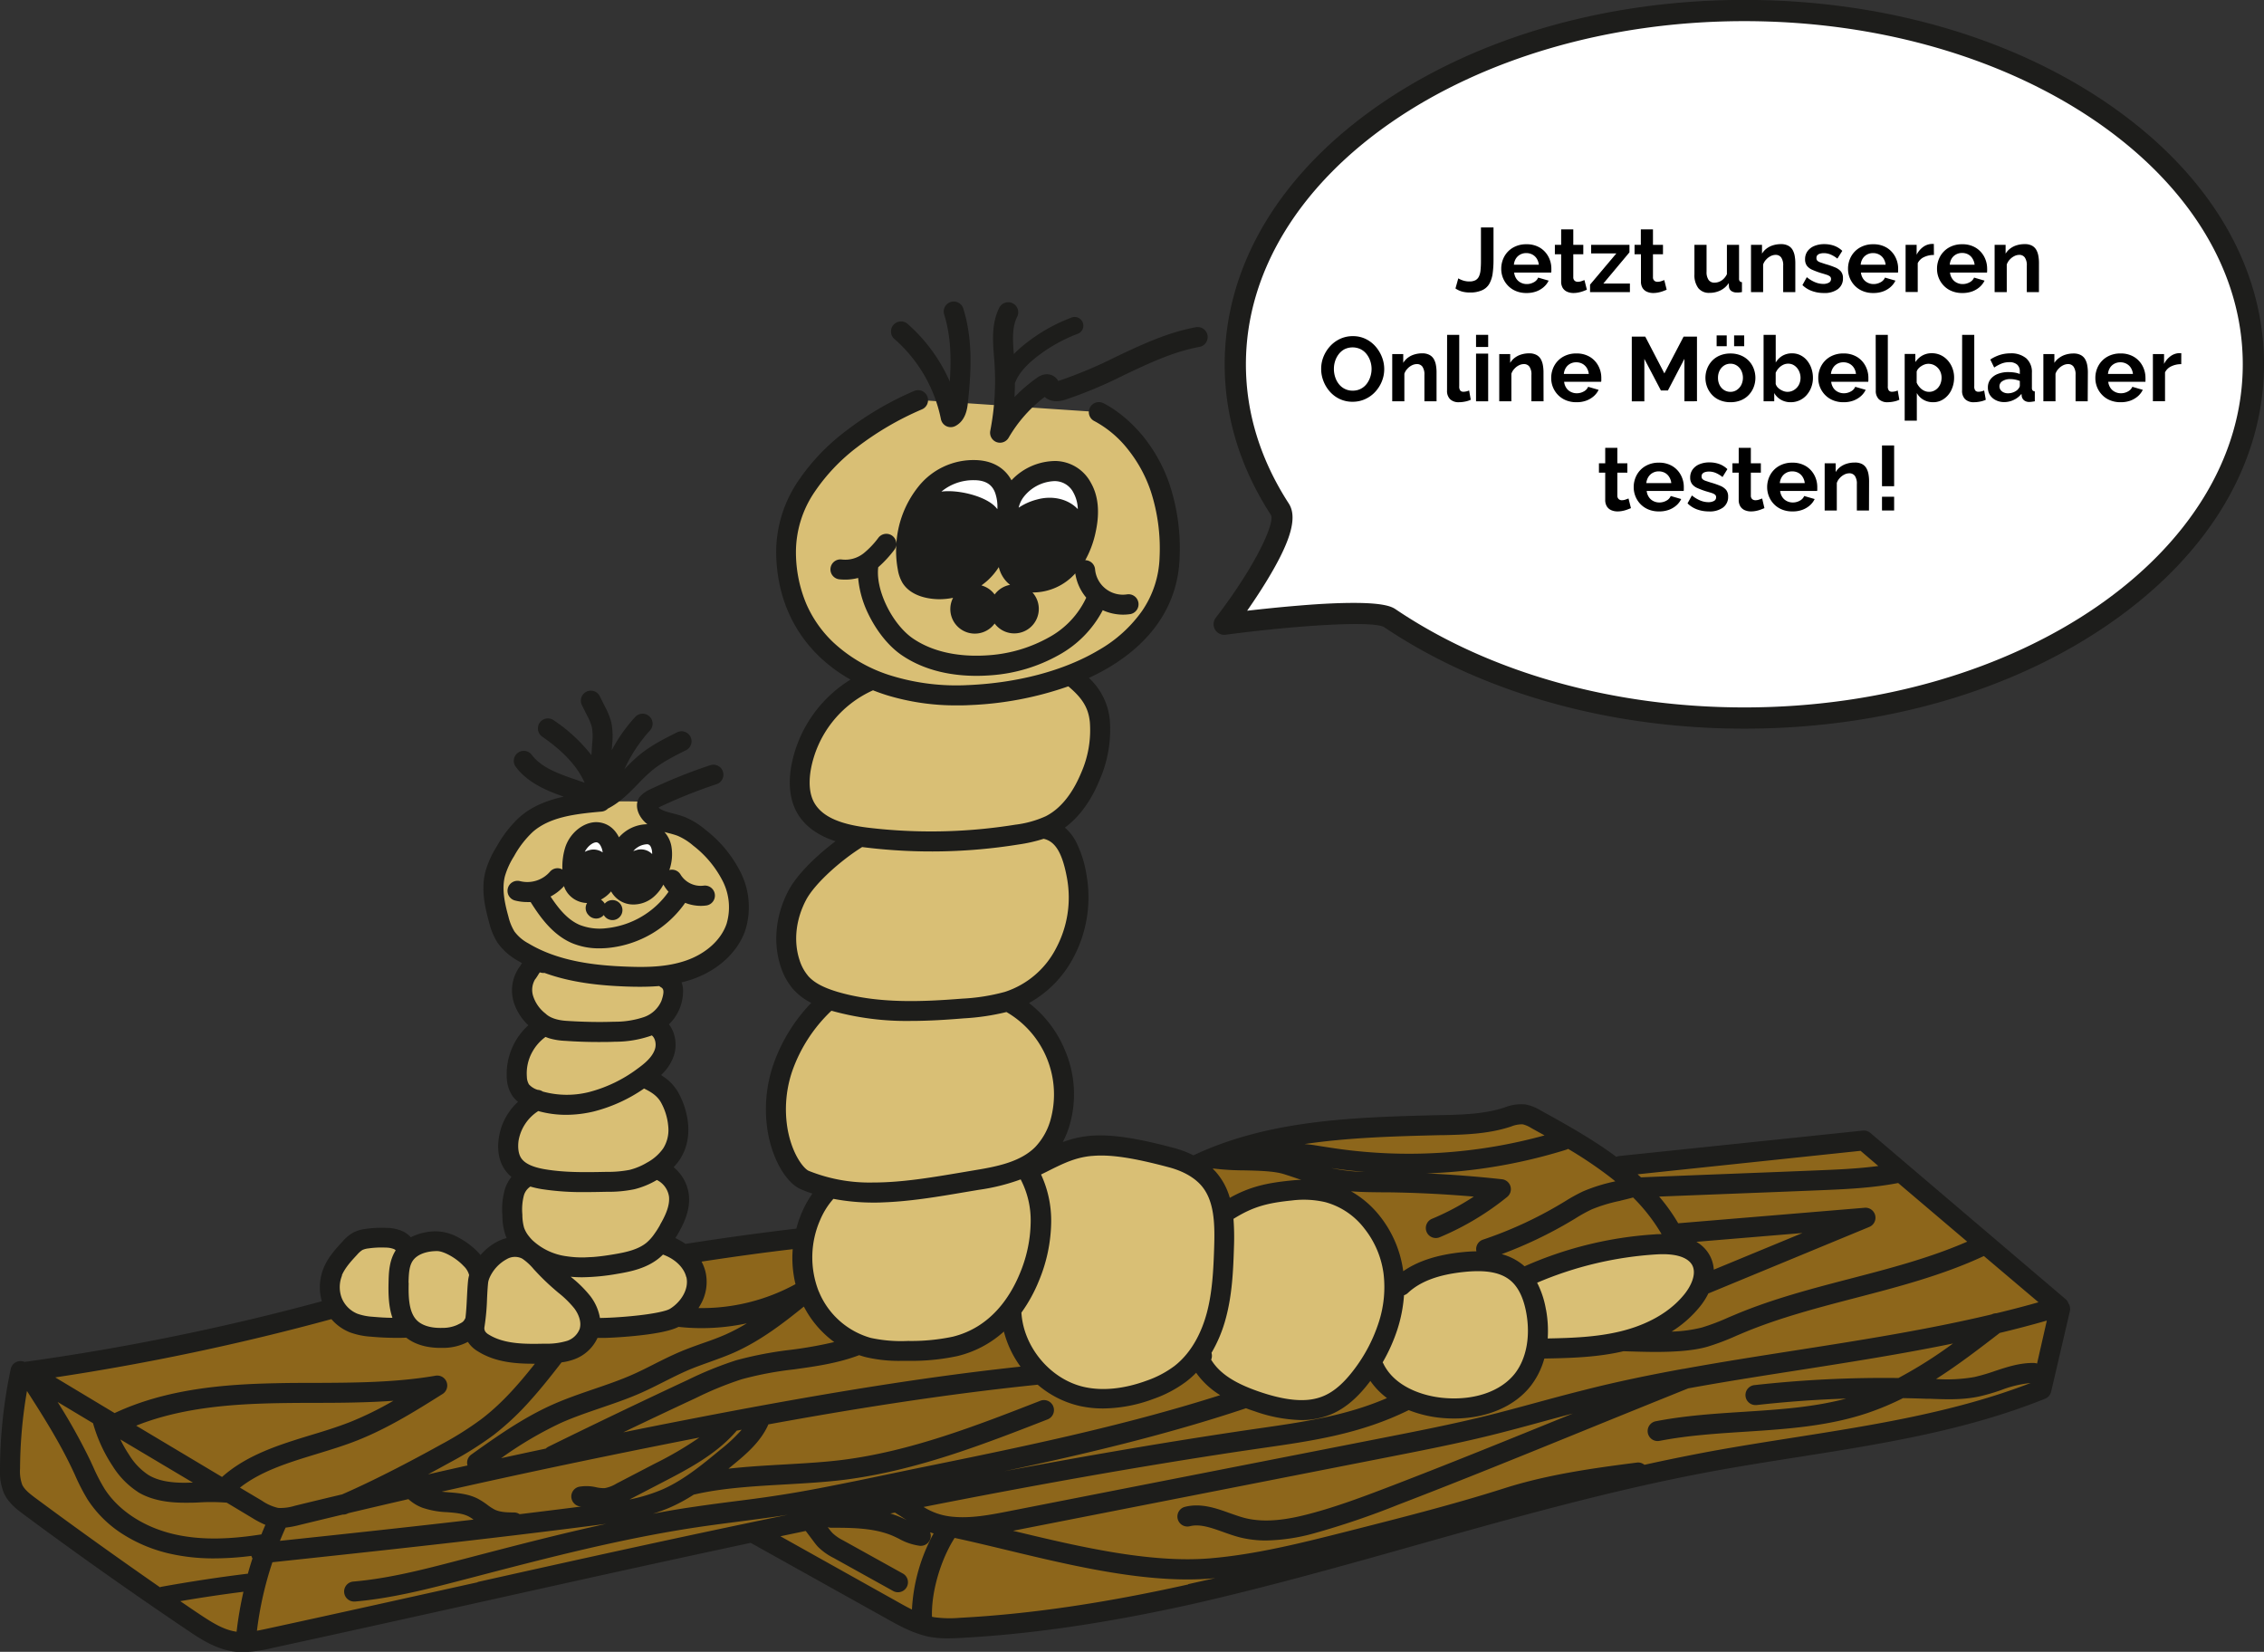 <?xml version="1.0" encoding="UTF-8"?> <svg xmlns="http://www.w3.org/2000/svg" id="Ebene_1" data-name="Ebene 1" viewBox="0 0 746.41 544.53"><rect x="0" y="0" width="746.41" height="544.53" fill="#333333" stroke="none"/><defs><style>.cls-1{fill:#8d661b;}.cls-2{fill:#d9bf75;}.cls-3{fill:#fff;}.cls-4{fill:none;}.cls-5{fill:#1d1d1b;}</style></defs><path class="cls-1" d="M146.08,449.27,44.65,470.16l-4.24,38.65,73.45,50.32L284.37,523.2l45.75,25.52,10,3.7s29.22,4.12,46.85,0,103.74-25,122.7-30.33,69.14-16.87,82.1-20,59.09-10.36,70.32-12.73,47-13.31,47-13.31L715,448.77,650.61,394l-80.23,8.38-31.8-17s-17.35,3.3-26.62,3.54-41,1.86-49.2,3.46-30.87,9.29-30.87,9.29Z" transform="translate(-36.11 -18.03)"></path><path class="cls-2" d="M597,433.77c-2.51-5.13-9.45-5.87-15.15-5.51a122.89,122.89,0,0,0-41.7,10.2l1.06,6.84a17.3,17.3,0,0,0-5.12-7.71c-4.72-3.88-11.41-4.13-17.49-3.52-7.45.75-15.16,2.7-20.61,7.84L494.36,453a40.19,40.19,0,0,0,1.16-15.51c-1.54-12-10-23.35-21.67-26.33a34.81,34.81,0,0,0-12.13-.65c-8.15.84-13.54,2.06-20.48,6.42l-1.54,8.35c0-6.8-.82-13.76-5.25-18.73-3.13-3.5-7.56-5.65-12.1-6.86-28.5-7.64-32.12-3.28-47.67,4l-4.15.41a22.68,22.68,0,0,0,15-15.58c4.85-15.06-2.72-33.09-16.85-40.19h-1l.72-.22c16.72-5.19,25.84-23.85,22.74-41.08-1.32-7.29-3.8-14.93-11.15-15.89h-.19a20.63,20.63,0,0,0,2.6-1.13c6.28-3.2,10.51-9.42,13.19-15.94a38.38,38.38,0,0,0,3.11-18.34c-.63-6.24-3.64-10.16-8.47-14.16l-4.29,0c19.69-6.77,35.07-19.77,35.76-39.8,1.27-36.7-23.31-47.9-23.31-47.9l-59.64-4s-43.84,17.51-43.49,50.25c.22,21,12.15,35.18,29.25,42.14h-1.24a38.92,38.92,0,0,0-23.13,29.11c-.7,4.28-.61,8.89,1.46,12.7,3.38,6.25,10.86,8.63,18,9.73-6.68,3.95-17,12.43-20.68,19.29s-4.81,15.17-2.35,22.53a17.84,17.84,0,0,0,3.38,6.18c2.55,2.92,6.17,4.64,9.88,5.85h-.68c-27.82,25.95-15.55,56-7.74,59.36A48.51,48.51,0,0,0,311,410l-1.66.17a28,28,0,0,0-5.82,8.74,33.88,33.88,0,0,0-.53,26.18,29.51,29.51,0,0,0,19.43,17.21,50.39,50.39,0,0,0,13.16,1.09A68.83,68.83,0,0,0,351,461.89a32.77,32.77,0,0,0,18.49-12.27l0,.22c.23,13.24,10.35,25.67,23.27,28.59,7.44,1.67,15.3.43,22.45-2.2a37,37,0,0,0,10-5.29,30.59,30.59,0,0,0,7.68-9l-.54,2.95c-.83.7-.41,2,.15,3,3.87,6.43,11.19,9.88,18.31,12.25,7.48,2.49,15.86,4.16,23.1,1,4.66-2,8.32-5.8,11.37-9.86a55.91,55.91,0,0,0,7.28-12.89l-3.44,10.38c4,8.54,14,12.77,23.36,13.47s19.86-1.91,25.71-9.4a25.48,25.48,0,0,0,4.95-15.36l.8,5.11c9.08-.16,18.24-.32,27.07-2.45s17.4-6.41,23.07-13.5C597,443,599.08,438,597,433.77Z" transform="translate(-36.11 -18.03)"></path><path class="cls-3" d="M335.33,205.12a9.91,9.91,0,0,0,1.1,3.29,8.49,8.49,0,0,0,5.5,3.41c6.18,1.44,12.92-.7,17.65-4.93,8.18-7.31,15.43-33.63-2.11-33.86C340.88,172.81,332.65,191,335.33,205.12Z" transform="translate(-36.11 -18.03)"></path><path class="cls-3" d="M370.59,180.38c-3.63,5.36-2,12.5-2.36,19-.14,2.91.19,6.1,2.19,8.22a8.54,8.54,0,0,0,4.92,2.36c4.64.69,9.42-1.43,12.66-4.83a25.81,25.81,0,0,0,6.09-12.5c1-4.62,1.13-9.7-1.22-13.81C387.48,169.34,375.13,173.67,370.59,180.38Z" transform="translate(-36.11 -18.03)"></path><path class="cls-4" d="M239.67,437.94a70.73,70.73,0,0,1-11.62,1.14c-1.26,0-2.54-.05-3.83-.17l.23.19a38.61,38.61,0,0,1,6.31,6.28,16.53,16.53,0,0,1,3.11,7.12c2.16,0,6-.19,10.35-.61,7.67-.73,11.62-1.74,12.68-2.38,3.43-2.08,6.41-6.37,5.45-10.55-.55-2.4-2.9-5.62-7.7-7.36-.41.4-.84.8-1.29,1.17C249.26,436.11,244.14,437.19,239.67,437.94Z" transform="translate(-36.11 -18.03)"></path><path class="cls-2" d="M277.37,307.13a37.85,37.85,0,0,0-10.66-12.91,22.49,22.49,0,0,0-6.13-3.79c-3.71-1.41-8.43-1.53-10.55-4.88-.51-.81-1-2.17-.35-2.87s-15.51-.44-15.51-.44c-8.65.76-17.93,1.77-24.5,7.45a35.44,35.44,0,0,0-6.9,8.88,28.9,28.9,0,0,0-3.4,7.41c-1.27,4.93-.2,10.14,1.16,15a20.2,20.2,0,0,0,2.41,5.9,17.21,17.21,0,0,0,5.61,4.87,46.88,46.88,0,0,0,8.2,3.88l-1.49-.19c-3.3-.88-3.37.58-5.35,3.36a10,10,0,0,0-1.21,8.62,15.08,15.08,0,0,0,5.13,7.24,17.65,17.65,0,0,0,2,1.37,18.32,18.32,0,0,0-9.31,17.16,8.45,8.45,0,0,0,1.27,4.14,9.16,9.16,0,0,0,4.44,3l.88.31c-4.83,2.94-8.28,7.05-9.2,12.63a11.59,11.59,0,0,0,1.3,8.28,11,11,0,0,0,5.72,4.07h-.12a7.87,7.87,0,0,0-5.06,5.31,21.15,21.15,0,0,0-.68,7.57,18.85,18.85,0,0,0,.72,5.19,12.62,12.62,0,0,0,2.19,3.88,18,18,0,0,0,2.43,2.51l-.29,0c-6.29-3.81-14.08,2.75-16,8.72h0c.36-5.18-8.93-11.68-13.81-11.71-3.79,0-7.89,1.1-10.28,4l0-1.08a4.31,4.31,0,0,0-2.49-3.17,10.1,10.1,0,0,0-4.08-.84,33,33,0,0,0-6.21.29,9.32,9.32,0,0,0-3.17.9,10.31,10.31,0,0,0-2.62,2.27c-2.19,2.35-4.39,4.79-5.61,7.76a13.47,13.47,0,0,0-.06,9.95,12.71,12.71,0,0,0,7,7,21.69,21.69,0,0,0,5.94,1.19,90.61,90.61,0,0,0,11.88.3l0-.81a9.35,9.35,0,0,0,.74.8c2.77,2.71,6.91,3.5,10.78,3.39a14.9,14.9,0,0,0,6.09-1.26c2.62-1.26,3.23-1.61,4.54-4.21l.56-6a62.1,62.1,0,0,1-.75,7.54,5.32,5.32,0,0,0,.62,3.4,6.33,6.33,0,0,0,2.29,2.19c5.9,3.72,13.33,3.69,20.3,3.54a25.51,25.51,0,0,0,8.45-1.15,10,10,0,0,0,6.2-6.25,8.34,8.34,0,0,0,.31-2l.63.76c0,.64,22.45-.38,27.25-3.28s8.2-8.65,6.95-14.11-6.4-8.92-11.68-10.31l-.33,0a33.41,33.41,0,0,0,3-4.44c2-3.49,3.89-7.4,3.38-11.41a10.57,10.57,0,0,0-6.94-8.51l-1.06.05a18.36,18.36,0,0,0,5.6-5.21c3.55-5.4,2.54-12.72-.52-18.41-2.58-4.8-7.62-6-8.7-7.05,2.87-2.07,5.7-4.54,6.84-7.89s0-7.72-3.33-9h-1.49a12.61,12.61,0,0,0,6.88-6.93c1.23-3.44,1.53-6.68-1.63-8.52l-5.05-.64a44.85,44.85,0,0,0,13-2.28c6.76-2.38,13-7.33,15.23-14.13A22.36,22.36,0,0,0,277.37,307.13Z" transform="translate(-36.11 -18.03)"></path><path class="cls-3" d="M225.6,298.31a21.53,21.53,0,0,0-.75,8.39,7.92,7.92,0,0,0,.61,3.06,5.07,5.07,0,0,0,5.19,2.57,7.51,7.51,0,0,0,5-3.32,14.86,14.86,0,0,0,2.16-5.75,12.41,12.41,0,0,0-.28-6.92C234.75,289.31,227.53,292.8,225.6,298.31Z" transform="translate(-36.11 -18.03)"></path><path class="cls-3" d="M242,297a14.84,14.84,0,0,0-2.46,7.53c-.21,2.81.3,6.05,2.66,7.58,2.14,1.39,5.13.79,7.1-.83a14.21,14.21,0,0,0,4-6.41,13.55,13.55,0,0,0,.93-7.36C252.71,290.7,245.16,292.63,242,297Z" transform="translate(-36.11 -18.03)"></path><path class="cls-5" d="M331,129.78a47.76,47.76,0,0,1,15.32,26.41,3.3,3.3,0,0,0,1.78,2.32,3.34,3.34,0,0,0,1.45.33,3.38,3.38,0,0,0,1.48-.35c3.54-1.79,4-6,4.17-7.64,1.11-10.13,1.69-20.91-1.51-31.12a3.3,3.3,0,1,0-6.29,2c2.21,7,2.36,14.62,1.84,22.07a54.43,54.43,0,0,0-13.91-19,3.29,3.29,0,1,0-4.33,5Z" transform="translate(-36.11 -18.03)"></path><path class="cls-5" d="M364.63,163.76a3.35,3.35,0,0,0,1.16.21,3.29,3.29,0,0,0,2.85-1.64,45.78,45.78,0,0,1,11.9-13.46c1.09,1,3.16,2.06,6.7.95a147,147,0,0,0,19.29-8.07c8.45-4,16.43-7.81,25.13-9.38a3.3,3.3,0,0,0-1.18-6.49c-9.56,1.74-18.31,5.9-26.77,9.92a142.89,142.89,0,0,1-18.43,7.73l-.29.09a4.31,4.31,0,0,0-1.08-1.3c-.61-.49-2.84-1.92-5.89.23a52.63,52.63,0,0,0-7.45,6.38c.09-1.52.14-3.05.15-4.58,1-2.77,3.11-5.4,6.68-8.28a51.16,51.16,0,0,1,13.85-7.94,2.87,2.87,0,1,0-2-5.37,56.56,56.56,0,0,0-15.41,8.84,37.87,37.87,0,0,0-3.49,3.14c-.35-4.54-.63-8.82,1.1-12.27a3.29,3.29,0,0,0-5.89-3c-2.61,5.2-2.15,11-1.74,16.15.05.64.1,1.27.14,1.9a86.47,86.47,0,0,1-1.36,22.48A3.3,3.3,0,0,0,364.63,163.76Z" transform="translate(-36.11 -18.03)"></path><path class="cls-5" d="M338.94,178.38a33.48,33.48,0,0,0-7.33,19.13,3.29,3.29,0,0,0-5.87-2.25,28.57,28.57,0,0,1-4.92,5.18l-.33.24a9.7,9.7,0,0,1-7,1.77,3.29,3.29,0,1,0-.6,6.56c.63.06,1.25.09,1.84.09a16.64,16.64,0,0,0,4.3-.55,33.71,33.71,0,0,0,3.2,11.56C325,225.94,329,231,333.39,234c7.92,5.39,17.12,6.82,24.64,6.82,1.76,0,3.42-.08,5-.2a53.3,53.3,0,0,0,22.17-6.67,35.81,35.81,0,0,0,14.47-14.77,16.24,16.24,0,0,0,6.72,1.47,16.58,16.58,0,0,0,2.43-.19,3.3,3.3,0,0,0-1.06-6.51,9.19,9.19,0,0,1-10.62-8.25,3.29,3.29,0,0,0-3.24-3,32.73,32.73,0,0,0,3.45-9.37c1.39-6.43.86-11.86-1.58-16.13A13.49,13.49,0,0,0,384.24,170a20,20,0,0,0-14.66,6.35c-2.31-4.24-6.52-6.58-12.06-6.66A23.2,23.2,0,0,0,338.94,178.38Zm34.38,3.85h0a13.49,13.49,0,0,1,10.34-5.6H384a6.92,6.92,0,0,1,6,3.79,11.93,11.93,0,0,1,1.45,5.44c-.16-.17-.33-.34-.5-.49-3.2-3-8.15-4-12.91-2.69a19.42,19.42,0,0,0-6.09,2.71A9.41,9.41,0,0,1,373.32,182.23ZM368,209.82a9.91,9.91,0,0,0,1.13,1,8.13,8.13,0,0,0-5.1,3.19,8.08,8.08,0,0,0-4.36-3,25.33,25.33,0,0,0,2.08-1.67,21.77,21.77,0,0,0,3.65-4.37A10.74,10.74,0,0,0,368,209.82Zm-10.85-33.5h.25c4.72.06,6.15,2.43,6.81,4.21a14.05,14.05,0,0,1,.72,5.34l-.45-.53c-3.28-3.79-12.63-6-18-5.25A16.47,16.47,0,0,1,357.18,176.32Zm-11.33,39.24a23,23,0,0,0,4.51-.46,8,8,0,0,0-.91,3.7,8.08,8.08,0,0,0,14.61,4.78,8.08,8.08,0,1,0,12.47-10.25h.55a18.8,18.8,0,0,0,13.31-6c.08-.09.17-.18.25-.28a16.19,16.19,0,0,0,3.62,8,28.72,28.72,0,0,1-12.38,13.13A47.23,47.23,0,0,1,362.46,234c-7.06.57-17.18.07-25.37-5.5-3.35-2.28-6.66-6.46-8.87-11.18-2.05-4.38-3-8.78-2.57-12.3a38.81,38.81,0,0,0,5.26-5.68,3.27,3.27,0,0,0,.7-1.78,32.87,32.87,0,0,0,.49,8.18,12.53,12.53,0,0,0,1.52,4.38c1.46,2.4,4.08,4.1,7.56,4.91A20.9,20.9,0,0,0,345.85,215.56Z" transform="translate(-36.11 -18.03)"></path><path class="cls-5" d="M718.07,447.71a3.26,3.26,0,0,0-1-1.45L652.74,391.5a3.33,3.33,0,0,0-2.48-.77L570,399.11a3.42,3.42,0,0,0-1,.28c-7.92-5.89-16.58-10.69-25-15.33a14.53,14.53,0,0,0-5-1.95,14.68,14.68,0,0,0-6.87,1l-.72.23c-6.28,1.95-13.36,2.13-19.61,2.29l-1.07,0c-27.53.68-56,1.39-81.15,13.25a33.75,33.75,0,0,0-6.44-2.42c-12.71-3.4-21-4.58-27.74-4a34.57,34.57,0,0,0-8.92,2.06,31.33,31.33,0,0,0,2.1-5,36.73,36.73,0,0,0-1.41-25.37,37.73,37.73,0,0,0-11.81-15.47,36.58,36.58,0,0,0,14.68-15.06,42.19,42.19,0,0,0,4.27-27.19,36.38,36.38,0,0,0-3.7-11.39,16.13,16.13,0,0,0-3.42-4.19c4.69-3.44,8.58-8.74,11.37-15.53A41.35,41.35,0,0,0,402,255.4a21.64,21.64,0,0,0-6.89-13.89c2.33-1.09,4.57-2.26,6.67-3.51,14.69-8.77,22.72-21.23,23.23-36.05a67.13,67.13,0,0,0-3.28-24.15A51.51,51.51,0,0,0,413.08,162c-6.4-7.9-13.05-11-13.33-11.11a3.29,3.29,0,1,0-2.74,6,35.38,35.38,0,0,1,11.17,9.54,45.1,45.1,0,0,1,7.38,13.7,61.09,61.09,0,0,1,2.85,21.56,32.92,32.92,0,0,1-5.76,17.71,44.51,44.51,0,0,1-14.27,12.91c-11.31,6.75-26.65,10.86-43.18,11.56a73,73,0,0,1-24.91-3,49.11,49.11,0,0,1-19.36-11,38.72,38.72,0,0,1-9-12.79,44.11,44.11,0,0,1-3.41-17,35.33,35.33,0,0,1,6.07-19.76,62.42,62.42,0,0,1,14.15-14.91A99.15,99.15,0,0,1,340,153h0a3.29,3.29,0,1,0-2.44-6.12,104.11,104.11,0,0,0-22.68,13.31,69,69,0,0,0-15.71,16.54A41.85,41.85,0,0,0,292,200.17c.15,13.74,5.14,25.67,14.43,34.48a51.19,51.19,0,0,0,10.09,7.41,42.44,42.44,0,0,0-19.59,28.81c-.95,5.84-.35,10.82,1.81,14.8,2.79,5.15,7.71,8,12.83,9.68-1.91,1.44-3.82,3-5.58,4.58-3.24,2.9-7.59,7.28-9.91,11.65-4.27,8.06-5.2,17.22-2.57,25.11a21.18,21.18,0,0,0,4,7.31,19.72,19.72,0,0,0,6.06,4.63,55.51,55.51,0,0,0-12.64,20.74,45.65,45.65,0,0,0-1.67,21.94c1.58,9,6.06,16.69,10.9,18.76,1.23.52,2.49,1,3.79,1.43a33.63,33.63,0,0,0-3.4,6.06,37.48,37.48,0,0,0-1.9,5.49c-11.33,1.32-23,2.92-36.4,5l-.18,0a23.18,23.18,0,0,0-3.3-1.89l.62-1c2.24-3.84,4.44-8.44,3.8-13.48a13.9,13.9,0,0,0-5-8.89,17.64,17.64,0,0,0,2.06-2.56c4.6-7,2.83-15.84-.37-21.78a15.42,15.42,0,0,0-4.4-5.05c-.48-.36-1-.68-1.42-1a15.31,15.31,0,0,0,4.18-6.29,11.71,11.71,0,0,0,0-7.4,10,10,0,0,0-1.6-3,15.22,15.22,0,0,0,4.64-11.84,8.63,8.63,0,0,0-.47-2,37.24,37.24,0,0,0,3.8-1.12c8.4-2.95,14.85-9,17.26-16.18a25.66,25.66,0,0,0-1.53-18.87,41,41,0,0,0-11.56-14.06,25.8,25.8,0,0,0-7-4.32,35.91,35.91,0,0,0-3.65-1.1c-2.09-.54-3.93-1-4.91-2l.27-.13a166.69,166.69,0,0,1,18.86-7.56,3.29,3.29,0,1,0-2.07-6.25,171,171,0,0,0-19.61,7.86,10.58,10.58,0,0,0-3.39,2.28c-1.56,1.69-1.56,4.38,0,6.85a9.49,9.49,0,0,0,2.27,2.47,12.58,12.58,0,0,0-9.37,4.31c-2.28-4.55-6-5-7.59-5-4.22.08-8.45,3.49-10.06,8.1h0a21.46,21.46,0,0,0-1,7.51,3.28,3.28,0,0,0-4.12.75,9.9,9.9,0,0,1-9.91,3.07,3.3,3.3,0,0,0-1.75,6.36,16,16,0,0,0,4.17.55c.38,0,.76,0,1.13,0,3.09,4.91,7.24,10.79,13.62,13.53a22.9,22.9,0,0,0,9.06,1.73,30.15,30.15,0,0,0,3.11-.16A35.25,35.25,0,0,0,262,315.65a14.23,14.23,0,0,0,5.12,1,13.73,13.73,0,0,0,2-.15,3.3,3.3,0,0,0-1-6.52,7.78,7.78,0,0,1-7.63-3.63,3.28,3.28,0,0,0-3.71-1.51,15.57,15.57,0,0,0,.65-8,9.65,9.65,0,0,0-2.26-4.54l1.27.34a28.88,28.88,0,0,1,3,.88,19.67,19.67,0,0,1,5.21,3.27,34.54,34.54,0,0,1,9.76,11.75,19.09,19.09,0,0,1,1.25,14c-1.77,5.27-6.71,9.78-13.2,12.07s-13.42,2.32-20,2.06c-9.66-.37-22.05-1.58-32.15-7.66a13.75,13.75,0,0,1-4.58-3.9,16.83,16.83,0,0,1-2-4.93c-1.24-4.44-2.23-9.13-1.15-13.34a25.88,25.88,0,0,1,3-6.55,32.4,32.4,0,0,1,6.23-8.07c5.56-4.81,13.54-5.86,22.63-6.65a3.36,3.36,0,0,0,2.1-1c3.93-2,6.91-5.05,9.79-8a60.69,60.69,0,0,1,4.58-4.42c3.36-2.81,7.5-4.88,11.51-6.88a3.3,3.3,0,0,0-2.94-5.9c-4.35,2.18-8.85,4.42-12.8,7.72a60.9,60.9,0,0,0-4.7,4.5,49.72,49.72,0,0,1,8.38-12.73,3.29,3.29,0,1,0-4.78-4.53,51.87,51.87,0,0,0-7.78,11l.13-1.91a24,24,0,0,0-.27-7.21,23.58,23.58,0,0,0-2.1-5.24l-1.71-3.44a3.29,3.29,0,1,0-5.89,2.94l1.71,3.44a18,18,0,0,1,1.57,3.8,18.7,18.7,0,0,1,.12,5.26l-.27,4a52.79,52.79,0,0,0-12.34-11.44,3.3,3.3,0,1,0-3.77,5.41c7,4.86,11.56,9.83,13.85,15.1l-3.25-1.12c-6-2.05-11.17-4.08-14.15-8.05a3.29,3.29,0,1,0-5.27,3.95c4,5.4,10.59,8,15.82,9.83-5.11,1.11-10.28,3-14.48,6.66a38.76,38.76,0,0,0-7.58,9.68,32.18,32.18,0,0,0-3.76,8.28c-1.47,5.71-.3,11.42,1.18,16.75a22.64,22.64,0,0,0,2.85,6.85,20.6,20.6,0,0,0,6.64,5.86c.46.27.92.54,1.39.79l-.17.25c-.25.4-.52.82-.84,1.27a13.28,13.28,0,0,0-1.69,11.47A17.7,17.7,0,0,0,210.3,356a21.74,21.74,0,0,0-7.1,17.53,11.43,11.43,0,0,0,1.85,5.76,9.31,9.31,0,0,0,1.85,1.95,20,20,0,0,0-6.28,11.56c-.48,2.88-.56,7.06,1.8,10.63a12,12,0,0,0,2.3,2.58,12.68,12.68,0,0,0-2.14,4,24.15,24.15,0,0,0-.84,8.74,21.55,21.55,0,0,0,.89,6.1c.14.44.32.87.51,1.31a13.78,13.78,0,0,0-2.93,1.1,18.67,18.67,0,0,0-5.68,4.49c-.21-.26-.44-.52-.67-.77a25.27,25.27,0,0,0-6.39-4.88,16.13,16.13,0,0,0-7.14-2.16h-.12a18.71,18.71,0,0,0-8.68,1.95,8.31,8.31,0,0,0-2.54-1.92,13.18,13.18,0,0,0-5.4-1.17,36.92,36.92,0,0,0-6.81.32,12.38,12.38,0,0,0-4.28,1.26,13.49,13.49,0,0,0-3.47,2.93c-2.12,2.28-4.76,5.13-6.24,8.76a16.79,16.79,0,0,0-.58,10.92,792.73,792.73,0,0,1-98,20,2.75,2.75,0,0,0-.65-.21,3.29,3.29,0,0,0-3.91,2.53,162,162,0,0,0-3.54,32.86,18.62,18.62,0,0,0,1.31,8.11c1.53,3.31,4.48,5.5,6.64,7.09,17.53,13,35.59,25.75,53.68,37.94,4.23,2.86,9.5,6.41,15.72,7.18a23,23,0,0,0,2.73.16,45.75,45.75,0,0,0,9.74-1.37c23-5,46.45-10.2,69.08-15.23,29.22-6.5,58.8-13.07,88.59-19.42l44.92,25.05c4.22,2.36,9,5,14.38,6a32,32,0,0,0,5.6.43c1.45,0,2.91-.06,4.38-.14,23.19-1.23,48.17-4.89,76.38-11.17C454.34,541.09,479.6,534,504,527.1c31.56-8.88,64.2-18.07,96.78-24.07,9.24-1.7,18.73-3.19,27.91-4.64,27.29-4.29,55.52-8.73,81.65-19.27a3.3,3.3,0,0,0,2-2.31l6.18-26.56A3.29,3.29,0,0,0,718.07,447.71ZM249.2,296.35a2.15,2.15,0,0,1,.45,0c.3.06,1,.2,1.35,1.85a5.64,5.64,0,0,1,.11,1.37,5.14,5.14,0,0,0-5.38-1.25,4.94,4.94,0,0,0-.84.3A6.25,6.25,0,0,1,249.2,296.35Zm-16.52-.65h0c.69,0,1.28.62,1.77,1.85a5.86,5.86,0,0,1,.35,1.47,5.28,5.28,0,0,0-4.7-.66,5.22,5.22,0,0,0-1.2.49C229.8,297,231.52,295.73,232.68,295.7ZM256.52,312a28.61,28.61,0,0,1-20.4,12,18,18,0,0,1-8.91-1.08c-3.89-1.67-6.78-5.12-9.59-9.35a16.11,16.11,0,0,0,4.44-3.44,7.56,7.56,0,0,0,.43,1.1,8.24,8.24,0,0,0,7.17,4.47,3.28,3.28,0,0,0,.5,4l.16.17a3.31,3.31,0,0,0,4.66,0l.19-.21a3.28,3.28,0,0,0,2.86,1.68h.17a3.3,3.3,0,0,0,0-6.59H238a3.25,3.25,0,0,0-2.51,1.17,3.6,3.6,0,0,0-.54-.71l-.17-.17a3.35,3.35,0,0,0-.56-.45,11.37,11.37,0,0,0,3.36-2.71,8.46,8.46,0,0,0,2.8,3A8.3,8.3,0,0,0,245,316.2a10.24,10.24,0,0,0,6.41-2.34,14.08,14.08,0,0,0,3.41-4.23v0A13.86,13.86,0,0,0,256.52,312ZM708.17,447.32c-4.6,1.31-9.23,2.51-13.89,3.63a3.39,3.39,0,0,0-1.54.37c-21.38,5.08-43.27,8.51-64.61,11.85-12.14,1.9-24.51,3.83-36.86,6.08l-.14,0c-11,2-22,4.25-32.74,7-5.29,1.32-10.62,2.76-15.77,4.16-5.6,1.52-11.39,3.1-17.1,4.5-10.88,2.67-22.09,4.87-32.94,7L368.85,516.17c-6.32,1.24-12.85,2.52-19.14,1.8a21.31,21.31,0,0,1-9.1-3.17c34.55-6.82,69.24-13.07,103.87-18.28l7.52-1.1c16.71-2.39,32.49-4.65,48.43-12.49l.1-.06a39.55,39.55,0,0,0,11.72,2.65q1.65.12,3.27.12c10.63,0,19.92-3.91,25.27-10.77a26,26,0,0,0,4.46-9c8.59-.15,17.44-.38,26.1-2.41l1.62.05c2.75.08,5.86.18,9,.18,6,0,12.23-.34,17-1.7a79,79,0,0,0,9.58-3.62l2.48-1.05c11.75-4.9,24.43-8.2,36.7-11.4,14.17-3.69,28.83-7.5,42.44-13.84ZM319.43,506c-8.83,1.79-18,3.65-27,5-4.86.76-9.83,1.4-14.64,2-4.11.53-8.35,1.08-12.53,1.7q-7,1-13.89,2.33a53.68,53.68,0,0,0,5.94-2.2,56.17,56.17,0,0,0,7.56-4.12l.1,0c9.11-2.15,19.85-2.76,30.24-3.35,6.57-.38,13.36-.77,19.51-1.55,23.37-3,45.44-11.56,66.77-19.88a3.29,3.29,0,1,0-2.39-6.14c-21,8.18-42.64,16.63-65.21,19.49-5.92.75-12.3,1.11-19,1.5-6.2.35-12.51.71-18.62,1.4l1.54-1.27c4-3.29,8.93-7.39,11.51-13.06,0-.09.08-.18.11-.27,26.7-4.88,57.64-9.9,88.8-13.08a32.3,32.3,0,0,0,13.81,7,35.16,35.16,0,0,0,7.76.83,48.3,48.3,0,0,0,16.56-3.14,40.14,40.14,0,0,0,10.92-5.79,30,30,0,0,0,3.18-2.84,26.91,26.91,0,0,0,7.93,7.38c-33.09,10.53-67.64,17.55-101.13,24.35Zm15.92,13.28c-.6-.29-1.21-.59-1.84-.88a33.72,33.72,0,0,0-3.88-1.45l1.53-.3,1.73,1.09C333.75,518.32,334.56,518.84,335.35,519.32Zm-110.8-7.22a3.29,3.29,0,0,0,3.24,2.59q-10.17,1.3-20.38,2.53a3.25,3.25,0,0,0-1.79-.57c-2.23,0-4.53-.07-6.29-.88a15.19,15.19,0,0,1-2.53-1.62,24.9,24.9,0,0,0-3.09-2c-3.14-1.63-6.58-1.9-9.61-2.14q-1.23-.09-2.4-.21c27.51-6.22,55.18-12,82.69-17.4l2.28-.44a117.15,117.15,0,0,1-14.76,8.63l-12.56,6.54a11.33,11.33,0,0,1-3.94,1.51,11.73,11.73,0,0,1-2.72-.29,14.16,14.16,0,0,0-5.63-.18A3.29,3.29,0,0,0,224.55,512.1Zm-3.34-44.92a19.22,19.22,0,0,0,4.17-1,13.5,13.5,0,0,0,7.72-7.07h.37c.57,0,1.24,0,2,0,2.52-.07,5.5-.25,8.41-.51,7.91-.71,13.26-1.76,15.93-3.13a69.67,69.67,0,0,0,7.63.42,70.86,70.86,0,0,0,14.89-1.59,63.1,63.1,0,0,1-6.9,3.64c-2.54,1.13-5.13,2.06-7.87,3-2.32.83-4.71,1.68-7.05,2.67-3,1.26-5.93,2.73-8.75,4.15-2.32,1.18-4.72,2.39-7.1,3.44-4.13,1.83-8.55,3.34-12.83,4.8-4.49,1.54-9.14,3.13-13.62,5.13-9.86,4.41-18.82,10.8-26.72,16.44a3.3,3.3,0,0,0-1.25,3.59q-6.51,1.44-13,2.93c2.93-1.57,5.52-3,7.59-4.13a114.46,114.46,0,0,0,14.07-8.88,89.41,89.41,0,0,0,12.25-11.57C214.77,475.44,218.1,471.2,221.21,467.18Zm-29,51.83c-21.39,2.48-42.79,4.78-63.81,7,.59-1.46,1.22-2.92,1.87-4.36a32.94,32.94,0,0,0,4.64-.88q7.06-1.72,14.17-3.42h.18a3.28,3.28,0,0,0,1.29-.27l.48-.21q9.85-2.34,19.73-4.61a14.23,14.23,0,0,0,4.63,2.84,28.54,28.54,0,0,0,8.15,1.46c2.64.21,5.13.4,7.09,1.42A11.76,11.76,0,0,1,192.26,519Zm127.08-54.24c.76.26,1.52.49,2.3.69a47.42,47.42,0,0,0,11.9,1.21l2.12,0a72.28,72.28,0,0,0,16.1-1.56,35,35,0,0,0,15.37-8.1,34,34,0,0,0,5.48,11.57c-22,2.36-54.41,6.66-109.48,17.39q-10.73,2.08-21.49,4.27c8-3.85,16.08-7.66,24.09-11.39a111.62,111.62,0,0,1,15-6.12,113.12,113.12,0,0,1,17-3.22C304.86,468.48,312.3,467.44,319.34,464.77Zm-13.26-21a30.7,30.7,0,0,1,.5-23.6,25.39,25.39,0,0,1,4.34-6.9A70.23,70.23,0,0,0,324,414.46c1,0,2,0,3-.06,9.05-.3,18.18-1.84,27-3.34l4.77-.8a66.59,66.59,0,0,0,13.84-3.44,29.15,29.15,0,0,1,3.3,14.09,45.27,45.27,0,0,1-3.49,16.72c-3.23,7.93-9.72,18-22.28,21.06a66.36,66.36,0,0,1-14.64,1.38,47.35,47.35,0,0,1-12.3-1A26.18,26.18,0,0,1,306.08,443.8ZM255,506.44c8.16-4.25,17.4-9.06,24-16.8l0,0,1.64-.31a53.26,53.26,0,0,1-7.08,6.63c-5.89,4.88-12,9.92-18.92,13a55.22,55.22,0,0,1-11,3.38ZM435.52,464a45.7,45.7,0,0,0,4.72-11.37c2.06-7.6,2.45-15.45,2.69-23.5a81,81,0,0,0-.16-9.32l.23-.12c6.43-4,11.27-5.13,19.05-5.93a31.36,31.36,0,0,1,11,.56A24.23,24.23,0,0,1,485.92,423a30.29,30.29,0,0,1,6.33,14.9,37.46,37.46,0,0,1-1.69,16.35,51.92,51.92,0,0,1-7.9,15.07c-3.4,4.53-6.59,7.33-10,8.82-3.25,1.4-8.93,2.81-20.76-1.13-8.62-2.87-13.71-6.19-16.49-10.76A3.29,3.29,0,0,0,435.52,464ZM475,403.08l1,.14c3.31.48,6.64.85,10,1.13a58.87,58.87,0,0,1-9.64-1Zm17.09,64.3a2.1,2.1,0,0,0-.13-.26,56.87,56.87,0,0,0,4.86-10.87A47.55,47.55,0,0,0,499,445a3.17,3.17,0,0,0,1.27-.74c4.06-3.82,10.17-6.1,18.68-6.95,7.1-.72,11.89.17,15.07,2.78,2.61,2.14,4.39,5.76,5.29,10.77,1.41,7.81,0,15.07-3.73,19.91-4.54,5.82-13.09,8.86-22.87,8.14C505.12,478.39,495.7,475.05,492.11,467.38Zm1.28,11.53c-13.67,5.89-27.63,7.89-42.32,10-2.47.36-5,.72-7.57,1.11-25.43,3.82-50.89,8.21-76.29,13,26.7-5.67,53.65-12.05,79.7-20.76.91.34,1.86.68,2.87,1a49.32,49.32,0,0,0,15.28,2.9,25.42,25.42,0,0,0,10.16-2c4.55-2,8.59-5.43,12.7-10.91A24.37,24.37,0,0,0,493.39,478.91Zm52.42-29.18a30.38,30.38,0,0,0-2.91-8.85,118.56,118.56,0,0,1,39.2-9.33c8.59-.55,11.19,2.06,12,3.67,1.37,2.81-.43,6.68-2.57,9.36-5.91,7.4-14.83,10.81-21.27,12.36-7.71,1.86-15.88,2.16-23.87,2.31A38.66,38.66,0,0,0,545.81,449.73Zm138.88-22.39c-12.31,5.37-25.64,8.84-38.55,12.2-12.49,3.25-25.39,6.61-37.57,11.69L606,452.3a71.55,71.55,0,0,1-8.79,3.34,45.78,45.78,0,0,1-10,1.35,37.85,37.85,0,0,0,9.39-8.3,22.74,22.74,0,0,0,2.75-4.31l.39-.13,52.62-21.75a3.29,3.29,0,0,0-1.53-6.33l-61.44,5.11a61.84,61.84,0,0,0-6.27-8.8l22.78-.89c10-.39,20.44-.79,29.66-1.17,8.65-.35,17.58-.72,26.35-2.41Zm-89.3.06,35-2.91-29.24,12.08a11.43,11.43,0,0,0-1.11-4.24A11.55,11.55,0,0,0,595.39,427.4Zm54.15-30,5.84,5c-6.63.89-13.41,1.17-20,1.44-9.21.38-19.6.78-29.65,1.17-9.66.38-19.63.76-28.58,1.13l-1.12-1Zm-79.2,16.43c1.38-.32,2.79-.66,4.2-1.05a59.61,59.61,0,0,1,9.39,12.08c-.77,0-1.52,0-2.25.08a125.37,125.37,0,0,0-42.83,10.48l-.09.05-.54-.46a18.77,18.77,0,0,0-7-3.55,140.85,140.85,0,0,0,23.2-11.12l1.13-.68a50.35,50.35,0,0,1,5.31-2.94A51.06,51.06,0,0,1,570.34,413.86Zm-17.27-17.1a136.19,136.19,0,0,1,13.66,9.17c.66.52,1.31,1,1.94,1.56a56.71,56.71,0,0,0-10.53,3.26,56.06,56.06,0,0,0-6,3.3l-1.1.66a132.28,132.28,0,0,1-26,12,3.3,3.3,0,0,0-2.16,3.85c-1.64,0-3.2.13-4.6.27-8.2.83-14.63,2.89-19.52,6.28v0a37.11,37.11,0,0,0-7.72-18.17,32.45,32.45,0,0,0-9.5-8.17c3.33.27,6.65.3,9.9.33l1.69,0c9.6.11,19.28.59,28.89,1.42a83.84,83.84,0,0,1-13.79,7.32,3.29,3.29,0,1,0,2.54,6.08A91.12,91.12,0,0,0,533,412.6a3.29,3.29,0,0,0-1.71-5.83c-8.24-.91-16.56-1.55-24.88-1.93a174.58,174.58,0,0,0,46-7.79A2.81,2.81,0,0,0,553.07,396.76ZM511,392.23l1.08,0c6.67-.16,14.24-.35,21.39-2.58l.79-.25a9.7,9.7,0,0,1,3.87-.74,9.34,9.34,0,0,1,2.75,1.19l4.44,2.46A168.32,168.32,0,0,1,477,396.7c-1.61-.23-3.25-.48-4.84-.73l-2.9-.46c-1-.15-2-.26-3.07-.34C480.83,393,496,392.6,511,392.23Zm-74.85,11a87,87,0,0,0,10.09.61c4.84.11,9.84.22,13.09,1.22,1.61.5,3.26,1.06,4.85,1.6l.93.31c-1.19,0-2.42.12-3.69.25-7.66.78-13.31,2-19.86,5.68a21.93,21.93,0,0,0-4.61-8.56c-.32-.35-.65-.69-1-1Zm-40-4.14c5.91-.56,13.51.57,25.42,3.76,4.51,1.21,8.14,3.24,10.49,5.88,4.43,5,4.58,12.7,4.35,20.21s-.59,15.07-2.46,22c-1.43,5.28-4.44,12.59-10.68,17.42a33.56,33.56,0,0,1-9.15,4.81c-7.42,2.72-14.54,3.44-20.6,2.07-11.1-2.5-20-13.16-20.66-24.51a49.93,49.93,0,0,0,5.81-10.59,51.92,51.92,0,0,0,4-19.18,36.15,36.15,0,0,0-3.34-15.76l1.52-.74C386.69,401.51,390.6,399.59,396.08,399.08ZM304.49,282.53c-1.44-2.66-1.81-6.23-1.1-10.6a35.62,35.62,0,0,1,20.54-26.34c1.42.56,2.89,1.08,4.39,1.56a77.74,77.74,0,0,0,23.31,3.41c1.27,0,2.56,0,3.85-.08a111.37,111.37,0,0,0,32.84-6.2c4.7,3.94,6.63,7.15,7.1,11.79a34.87,34.87,0,0,1-2.88,16.76c-2,4.8-5.59,11.18-11.64,14.26a34.13,34.13,0,0,1-10.08,2.8,174.48,174.48,0,0,1-48.41,1C312.64,289.72,307,287.06,304.49,282.53Zm-2,57.14a14.86,14.86,0,0,1-2.75-5.06c-2.07-6.2-1.29-13.47,2.14-19.95,3-5.58,11.66-13.16,18.47-17.4l1.3.16a180.41,180.41,0,0,0,50.23-1,50.78,50.78,0,0,0,8.3-1.88c3.91.84,6.24,4.82,7.73,13.11a35.47,35.47,0,0,1-3.6,22.92A29.08,29.08,0,0,1,367.42,345a65.35,65.35,0,0,1-14.07,2.23c-12.77,1-27.53,1.78-41.17-2.25C307.43,343.55,304.43,341.92,302.47,339.67Zm.27,64.34c-1.72-.74-5.54-5.55-7-13.84a39,39,0,0,1,1.44-18.75,50.27,50.27,0,0,1,13-20.18l.1,0a91.71,91.71,0,0,0,26.06,3.34c6.06,0,12-.4,17.51-.85a76.45,76.45,0,0,0,14.05-2.08,31.36,31.36,0,0,1,14.45,35.84,21.33,21.33,0,0,1-5,8.7c-4.79,4.78-12.29,6.35-19.56,7.54l-4.8.81c-9.67,1.63-19.52,3.3-29,3.3A53.66,53.66,0,0,1,302.74,404Zm-1.62,44.74a33.76,33.76,0,0,0,10,11.69A136.84,136.84,0,0,1,296.76,463a121.81,121.81,0,0,0-17.93,3.44A118.33,118.33,0,0,0,263,472.85c-15.37,7.17-30.87,14.6-46.08,22.08a3,3,0,0,0-.86.62q-7.38,1.56-14.74,3.17a123.77,123.77,0,0,1,19.65-11.6c4.2-1.88,8.71-3.42,13.06-4.91s9-3.06,13.37-5c2.53-1.12,5-2.37,7.39-3.57,2.85-1.44,5.54-2.79,8.34-4,2.18-.92,4.48-1.74,6.71-2.54,2.74-1,5.58-2,8.34-3.22C286.69,460.08,294.07,454.46,301.12,448.75Zm-2.75-7.41a64.42,64.42,0,0,1-32,7.89c.31-.48.6-1,.86-1.47a14.86,14.86,0,0,0,1.5-10.27,13.88,13.88,0,0,0-1.35-3.57c10.88-1.65,20.61-3,30.06-4.1-.06.68-.09,1.36-.11,2.05A37,37,0,0,0,298.37,441.34Zm-36-2.38c1,4.18-2,8.47-5.45,10.55-1.06.64-5,1.65-12.68,2.38-4.36.42-8.19.59-10.35.61a16.53,16.53,0,0,0-3.11-7.12,38.61,38.61,0,0,0-6.31-6.28l-.23-.19c1.29.12,2.57.17,3.83.17a70.73,70.73,0,0,0,11.62-1.14c4.47-.75,9.59-1.83,13.69-5.17.45-.37.88-.77,1.29-1.17C259.45,433.34,261.8,436.56,262.35,439Zm-8.66-17.13c-.57,1-1.18,2-1.83,2.88a14.87,14.87,0,0,1-2.67,3c-2.85,2.33-7,3.17-10.61,3.78-2.17.37-4.5.71-6.9.9l-2.79.14a34.08,34.08,0,0,1-6-.37,20.31,20.31,0,0,1-11.34-5.35,13.37,13.37,0,0,1-1.06-1.2,9.54,9.54,0,0,1-1.64-2.87,15.69,15.69,0,0,1-.56-4.28,18.44,18.44,0,0,1,.51-6.4,5.27,5.27,0,0,1,2.12-2.88,33,33,0,0,0,3.6.82A87.68,87.68,0,0,0,229.32,411c2.35,0,4.69-.05,7-.1a41.6,41.6,0,0,0,8.91-.83,27.57,27.57,0,0,0,7.44-3.06,7.3,7.3,0,0,1,4,5.48C257,415.58,255.37,418.94,253.69,421.83Zm-41.1-81.07c.41-.58.75-1.11,1-1.53l.43-.66.38.09a3.15,3.15,0,0,0,1.18.09c9.11,3.32,18.67,4.16,26.54,4.47,1.81.07,3.44.1,5,.1,2.28,0,4.29-.08,6.22-.24h.07a4.74,4.74,0,0,0,.51.37c.64.37,1.5.87.19,4.57a9.74,9.74,0,0,1-5.83,5.32,30,30,0,0,1-9.7,1.5c-5.21.19-10.49.05-15.69-.28s-6.74-2.24-7-2.43a11.85,11.85,0,0,1-4-5.61A6.74,6.74,0,0,1,212.59,340.76Zm-1,24a14.92,14.92,0,0,1,4.34-4.91c.4.17.8.32,1.21.45a21.61,21.61,0,0,0,5.22.84c3.64.26,7.33.39,11,.39,1.8,0,3.6,0,5.39-.09a36.11,36.11,0,0,0,11.86-1.95l.34-.14c1.11.8,1.62,2.93,1,4.65-.89,2.58-3.36,4.63-5.66,6.29a46.05,46.05,0,0,1-16,7.73,30,30,0,0,1-15.27-.16,3.27,3.27,0,0,0-1.67-.56h0a6.35,6.35,0,0,1-2.89-1.8,5.14,5.14,0,0,1-.69-2.52A14.57,14.57,0,0,1,211.63,364.75Zm-4.52,29.09a14.47,14.47,0,0,1,6.46-9.56,34,34,0,0,0,9.18,1.24,39.44,39.44,0,0,0,9.11-1.1,51.39,51.39,0,0,0,16.59-7.57c1.8.9,4.26,2.14,5.64,4.71a19.71,19.71,0,0,1,2.35,7.95,11.37,11.37,0,0,1-1.69,7.09,15.47,15.47,0,0,1-5.36,4.69,21.25,21.25,0,0,1-5.68,2.37,37,37,0,0,1-7.53.66c-6.8.14-13.84.28-20.52-.87-4-.69-6.56-1.9-7.74-3.69S206.88,395.25,207.11,393.84ZM195.8,455.67a74.94,74.94,0,0,0,.88-9.49c.09-1.8.17-3.5.34-5.15h0a5.55,5.55,0,0,1,.2-1,1.71,1.71,0,0,0,.09-.3,12.88,12.88,0,0,1,5.85-6.61,5.31,5.31,0,0,1,4.8-.34l.42.22a18.38,18.38,0,0,1,3.69,3.41l.56.6a76.45,76.45,0,0,0,6.06,5.88c.5.44,1,.87,1.49,1.28a33,33,0,0,1,5.29,5.19c1.64,2.21,2.31,4.65,1.8,6.53a.64.64,0,0,1,0,.07,6.68,6.68,0,0,1-4.19,4.08,22.77,22.77,0,0,1-7.36.93c-5.89.13-13.21.29-18.47-3a3.43,3.43,0,0,1-1.15-1A2.16,2.16,0,0,1,195.8,455.67Zm-25-14.78c.07-3,.21-5.41,1.32-7.14,1.34-2.09,4.38-3.31,8.13-3.3,2,0,6.12,2.12,8.72,4.93a6.3,6.3,0,0,1,1.81,3,11.67,11.67,0,0,0-.37,2h0c-.18,1.81-.27,3.68-.36,5.48-.11,2.19-.22,4.44-.49,6.64-.66,1.29-.83,1.37-2.83,2.34a11.78,11.78,0,0,1-4.75.93c-4.72.13-7.17-1.26-8.39-2.45C170.87,450.61,170.74,445.7,170.85,440.89Zm-22-2.42c1-2.33,2.74-4.36,5-6.77a8.54,8.54,0,0,1,1.78-1.61,6.73,6.73,0,0,1,2.06-.53,30,30,0,0,1,5.6-.26,7.44,7.44,0,0,1,2.78.5,1.8,1.8,0,0,1,.54.41c-2.19,3.42-2.28,7.53-2.35,10.53-.09,3.84,0,8,1.28,11.7-2.17,0-4.35-.15-6.5-.34a18.67,18.67,0,0,1-5.05-1,9.42,9.42,0,0,1-5.16-5.17A10.12,10.12,0,0,1,148.89,438.47Zm-3.45,14.39a15.7,15.7,0,0,0,6.15,4.39,24.61,24.61,0,0,0,6.85,1.41c2.82.26,5.67.39,8.51.39,1.07,0,2.13,0,3.19-.06,2.84,2.22,6.7,3.37,11.29,3.37h.79a17.7,17.7,0,0,0,7.42-1.58l.82-.4a9.67,9.67,0,0,0,3.26,3.1c5.63,3.55,12.24,4.1,18.15,4.1h.68c-5.55,7-11,13.2-17.65,18.26a106.46,106.46,0,0,1-13.26,8.35c-7.2,4-20.84,11.33-32.64,16.46q-7.83,1.86-15.61,3.76a16,16,0,0,1-5.46.71,15.66,15.66,0,0,1-5.42-2.41l-7.2-4.28c7-5.5,15.95-8.24,25.35-11.11,4.41-1.35,9-2.74,13.31-4.45,10.11-4,19.31-9.75,28.2-15.35a3.29,3.29,0,0,0-2.31-6c-13.12,2.27-26.84,2.33-40.1,2.38-4.12,0-8.37,0-12.56.11-16.65.33-36,1.76-53.21,9.84L54.33,472.09A800.2,800.2,0,0,0,145.44,452.86ZM99.7,506.77c-.92,0-1.83.05-2.73.05-5.27,0-9.06-.83-11.92-2.56a21,21,0,0,1-6.33-6.59,42.11,42.11,0,0,1-2.93-5.13ZM81,488c15.06-6,31.76-7.12,46.34-7.41,4.14-.08,8.38-.1,12.47-.11,8.56,0,17.3-.07,26-.69a111,111,0,0,1-14.25,7c-4.11,1.61-8.55,3-12.84,4.28-10.39,3.18-21.12,6.46-29.41,13.84Zm.66,21.93C86.8,513,92.85,513.39,97,513.4h.17c1.61,0,3.22,0,4.78-.11a64.68,64.68,0,0,1,8.83.09h.08l8.33,5a32.46,32.46,0,0,0,4.42,2.32c-.45,1-.89,2.09-1.32,3.14-11.59,1.83-20.77,1.81-28.88-.08-9.89-2.31-18.21-7.75-22.82-14.93a60.27,60.27,0,0,1-3.78-7.3c-.31-.66-.61-1.32-.92-2a192.72,192.72,0,0,0-10.79-19.34l11.68,7a50,50,0,0,0,6.5,14.17A27.33,27.33,0,0,0,81.64,509.89Zm32.48,46c-4.25-.57-8.11-3-12.7-6.08-2-1.32-3.93-2.66-5.9-4,6.91-1.18,13.88-2.22,20.83-3.1A123.72,123.72,0,0,0,114.12,555.84Zm3.74-19.15c-9.49,1.16-19,2.61-28.45,4.31a2.79,2.79,0,0,0-.58.18C75.05,531.68,61.36,521.9,48,512c-2.13-1.58-3.82-2.91-4.58-4.56a13.15,13.15,0,0,1-.7-5.32A155.11,155.11,0,0,1,45,476.57c5.33,8.29,10.71,16.84,14.93,25.77.31.64.6,1.28.9,1.93A67.22,67.22,0,0,0,65,512.36a38.23,38.23,0,0,0,11.77,11.52,49.17,49.17,0,0,0,15.09,6.26,64.54,64.54,0,0,0,14.84,1.61,98.56,98.56,0,0,0,12.28-.82,3.38,3.38,0,0,0,.37.82C118.82,533.39,118.32,535,117.86,536.69Zm75.72,2.84c-22.62,5-46,10.23-69.05,15.22-1.23.27-2.48.54-3.73.76a115.2,115.2,0,0,1,5.1-22.58c35-3.73,71-7.6,106.41-12.18,1.19-.15,2.39-.3,3.61-.47-15.38,3.35-30.6,7.32-45.5,11.21l-3.35.87c-11.18,2.92-22.74,5.93-34.58,6.95a3.3,3.3,0,0,0,.28,6.58h.29c12.39-1.07,24.76-4.3,35.67-7.14l3.35-.87c24.16-6.31,49.15-12.82,74.15-16.53,4.12-.61,8.34-1.16,12.42-1.69,4.85-.63,9.86-1.28,14.8-2l2.38-.38C261.41,524.45,227.26,532,193.58,539.53Zm143.19,9c-1.7-.83-3.38-1.77-5-2.69L293.4,524.46l8.35-1.75,2.65,3.52a19.58,19.58,0,0,0,1.41,1.73,20,20,0,0,0,5.16,3.66l19.6,10.88a3.29,3.29,0,0,0,3.19-5.76l-19.6-10.88a14.85,14.85,0,0,1-3.55-2.42,14.67,14.67,0,0,1-1-1.18l-.61-.82a3.3,3.3,0,0,0,1.14.21h0c6.72,0,14.34,0,20.61,2.8.54.24,1.08.51,1.66.79a19.4,19.4,0,0,0,7,2.37h.28a3.29,3.29,0,0,0,3.28-3,3.23,3.23,0,0,0-.22-1.46l1.16.38A58.42,58.42,0,0,0,336.77,548.53Zm91.06-8.28c-27.85,6.2-52.48,9.81-75.3,11a37.64,37.64,0,0,1-8.49-.2l-.69-.14c-.26-8.09,2.8-18.68,7.47-26,5.5,1.19,11.21,2.56,17.22,4,19.06,4.58,40.34,9.69,59.56,9.69,2.69,0,5.34-.1,7.94-.32l1.22-.11C433.78,538.9,430.8,539.58,427.83,540.25ZM627.7,491.89c-9.23,1.45-18.76,2.95-28.08,4.66q-10.7,2-21.36,4.35a3.26,3.26,0,0,0-2.51-.73c-15,1.91-29.62,4-43.6,8.44-17.28,5.51-35.2,10-52.53,14.41-14.53,3.67-29.56,7.46-44.63,8.72-19.94,1.65-43.8-4-64.93-9.1h.06l123.73-24.28c10.92-2.14,22.21-4.36,33.24-7.06,5.79-1.42,11.62-3,17.26-4.54,3.39-.92,6.85-1.86,10.32-2.77-20.5,8.34-41.49,16.85-59.95,23.92-8.29,3.17-17.68,6.76-27.05,9.2-6.09,1.59-14,3.17-21.23,1.31-1.59-.41-3.2-1-4.91-1.59-4.44-1.6-9.48-3.4-14.75-2.07a3.29,3.29,0,0,0,1.6,6.39c3.33-.84,7,.48,10.94,1.88,1.76.63,3.59,1.28,5.47,1.77a35.15,35.15,0,0,0,8.76,1.05,62.91,62.91,0,0,0,15.78-2.36,268.64,268.64,0,0,0,27.74-9.43c19.6-7.5,42-16.6,63.63-25.41q16.92-6.88,32-12.95c12.21-2.22,24.45-4.13,36.47-6,16.76-2.63,33.85-5.3,50.82-8.79a146.51,146.51,0,0,1-18,11.38,385.3,385.3,0,0,0-47.56,2.35,3.3,3.3,0,0,0,.37,6.57l.37,0c9.8-1.1,19.7-1.81,29.6-2.14-10.83,2.88-22.08,3.61-33.91,4.37-9.5.61-19.33,1.24-28.88,3.11a3.29,3.29,0,0,0,.63,6.52,3.55,3.55,0,0,0,.64-.06c9.13-1.78,18.74-2.4,28-3,13.52-.87,27.49-1.76,40.7-6.23a90.83,90.83,0,0,0,11.57-4.86c2.53.05,5.06.11,7.59.21l1.2,0c5.29.21,10.77.42,16.21-.73a66.85,66.85,0,0,0,7.29-2.11,37.12,37.12,0,0,1,9.76-2.35C680.75,483.53,653.79,487.78,627.7,491.89Zm80-24.37a3.68,3.68,0,0,0-1.06-.19c-4.64-.07-8.88,1.34-13,2.71a63.12,63.12,0,0,1-6.57,1.92,52.43,52.43,0,0,1-12.67.66c7.34-4.67,14.26-10,21-15.19q7.82-1.87,15.52-4.07Z" transform="translate(-36.11 -18.03)"></path><path class="cls-3" d="M779,138.13c0,64.4-75.14,116.6-167.82,116.6-45.41,0-86.6-12.53-116.81-32.88-6.62-4.45-54.67,2-54.67,2S463,193.51,458,185.86c-9.42-14.57-14.66-30.72-14.66-47.73,0-64.4,75.14-116.6,167.83-116.6S779,73.73,779,138.13Z" transform="translate(-36.11 -18.03)"></path><path class="cls-5" d="M611.2,258.23c-44.54,0-86.72-11.89-118.77-33.47-3.75-2.25-30.05-.45-52.25,2.51a3.5,3.5,0,0,1-3.24-5.6c13.43-17.49,19.63-31.54,18.15-33.91-10.1-15.62-15.22-32.32-15.22-49.63,0-32.32,18-62.63,50.66-85.32C522.81,30.38,565.66,18,611.2,18s88.38,12.35,120.66,34.78c32.67,22.69,50.66,53,50.66,85.32s-18,62.63-50.66,85.32C699.58,245.88,656.73,258.23,611.2,258.23ZM482.45,216.78c10.68,0,12.8,1.44,13.89,2.17,30.91,20.82,71.7,32.28,114.86,32.28,90.6,0,164.32-50.74,164.32-113.1S701.8,25,611.2,25,446.87,75.77,446.87,138.13c0,15.94,4.75,31.36,14.1,45.83,3,4.58.73,12.47-7.25,25.56-2.21,3.63-4.51,7.06-6.45,9.84,4.62-.53,10.74-1.18,17-1.69C472.16,217,478,216.78,482.45,216.78Z" transform="translate(-36.11 -18.03)"></path><path d="M516.89,109.79a7.11,7.11,0,0,0,1.38.64,6.6,6.6,0,0,0,2.34.38,4.14,4.14,0,0,0,1.92-.4,2.7,2.7,0,0,0,1.15-1.21,6,6,0,0,0,.54-2.07,29.76,29.76,0,0,0,.14-3.06V93h4.14v10.74a32.06,32.06,0,0,1-.27,4.34,9.79,9.79,0,0,1-1.05,3.39,5.15,5.15,0,0,1-2.36,2.2,9.47,9.47,0,0,1-4.18.78,9.28,9.28,0,0,1-2.58-.33,7.23,7.23,0,0,1-2.1-1Z" transform="translate(-36.11 -18.03)"></path><path d="M539.33,114.62a8.72,8.72,0,0,1-3.42-.64,7.68,7.68,0,0,1-2.61-1.75,7.88,7.88,0,0,1-1.67-2.55,8,8,0,0,1-.58-3,8.35,8.35,0,0,1,1-4.07,7.69,7.69,0,0,1,2.88-2.95,8.55,8.55,0,0,1,4.43-1.11,8.35,8.35,0,0,1,4.41,1.11,7.66,7.66,0,0,1,2.8,2.94,8.25,8.25,0,0,1,1,3.94c0,.24,0,.48,0,.73s0,.45-.06.61H535.31a4.47,4.47,0,0,0,.7,2,3.76,3.76,0,0,0,1.5,1.33,4.29,4.29,0,0,0,2,.46,4.62,4.62,0,0,0,2.26-.59,3.1,3.1,0,0,0,1.46-1.54l3.45,1a6.56,6.56,0,0,1-1.64,2.13,7.82,7.82,0,0,1-2.5,1.45A9.22,9.22,0,0,1,539.33,114.62Zm-4.11-9.33h8.22a4.61,4.61,0,0,0-.68-2,3.84,3.84,0,0,0-1.45-1.35,4.2,4.2,0,0,0-2-.48,4.07,4.07,0,0,0-2,.48,3.88,3.88,0,0,0-1.44,1.35A4.61,4.61,0,0,0,535.22,105.29Z" transform="translate(-36.11 -18.03)"></path><path d="M559.28,113.54l-1.23.48a10,10,0,0,1-1.55.43,8.42,8.42,0,0,1-1.66.17,5.22,5.22,0,0,1-2-.39,3.26,3.26,0,0,1-1.49-1.23,4,4,0,0,1-.55-2.22v-8.94h-2.07V98.75h2.07v-5.1h4v5.1h3.3v3.09h-3.3v7.58a1.5,1.5,0,0,0,.45,1.15,1.56,1.56,0,0,0,1,.36,3.7,3.7,0,0,0,1.23-.21l1-.36Z" transform="translate(-36.11 -18.03)"></path><path d="M560.33,111.86,569,101.57h-8.31V98.75h12.63v2.46l-8.61,10.29h8.76v2.82H560.33Z" transform="translate(-36.11 -18.03)"></path><path d="M585.59,113.54l-1.23.48a10,10,0,0,1-1.55.43,8.42,8.42,0,0,1-1.66.17,5.22,5.22,0,0,1-2-.39,3.26,3.26,0,0,1-1.49-1.23,4,4,0,0,1-.55-2.22v-8.94H575V98.75h2.07v-5.1h4v5.1h3.3v3.09h-3.3v7.58a1.5,1.5,0,0,0,.45,1.15,1.56,1.56,0,0,0,1.05.36,3.7,3.7,0,0,0,1.23-.21q.6-.21,1-.36Z" transform="translate(-36.11 -18.03)"></path><path d="M594.74,108.5V98.75h4v8.86a4.51,4.51,0,0,0,.66,2.68,2.25,2.25,0,0,0,2,.91,4,4,0,0,0,1.54-.31,4.37,4.37,0,0,0,1.41-.93,5.33,5.33,0,0,0,1.1-1.55V98.75h4v11.08a1.38,1.38,0,0,0,.22.89,1.09,1.09,0,0,0,.74.33v3.27l-1,.13a6.72,6.72,0,0,1-.73,0,3,3,0,0,1-1.76-.49,1.93,1.93,0,0,1-.79-1.35l-.09-1.25a6.82,6.82,0,0,1-2.7,2.39,8,8,0,0,1-3.63.82,4.46,4.46,0,0,1-3.69-1.56A7.12,7.12,0,0,1,594.74,108.5Z" transform="translate(-36.11 -18.03)"></path><path d="M628,114.32h-4v-8.69a4.46,4.46,0,0,0-.66-2.72,2.16,2.16,0,0,0-1.83-.86,3.58,3.58,0,0,0-1.64.41,5,5,0,0,0-1.48,1.13,4.35,4.35,0,0,0-1,1.65v9.08h-4V98.75h3.63v2.9a5.79,5.79,0,0,1,1.53-1.7,6.82,6.82,0,0,1,2.14-1.07,8.68,8.68,0,0,1,2.57-.37,4.92,4.92,0,0,1,2.41.52,3.57,3.57,0,0,1,1.44,1.39,6.13,6.13,0,0,1,.69,2,12.84,12.84,0,0,1,.2,2.23Z" transform="translate(-36.11 -18.03)"></path><path d="M637.34,114.62a11.23,11.23,0,0,1-3.84-.66,8.63,8.63,0,0,1-3.15-1.95l1.44-2.61a10.75,10.75,0,0,0,2.77,1.68,7.15,7.15,0,0,0,2.63.54,3.73,3.73,0,0,0,1.87-.41,1.31,1.31,0,0,0,.71-1.21,1.06,1.06,0,0,0-.39-.88,3.61,3.61,0,0,0-1.13-.54c-.49-.16-1.08-.34-1.78-.54a27.9,27.9,0,0,1-2.91-1.09,4.37,4.37,0,0,1-1.76-1.35,3.49,3.49,0,0,1-.58-2.09,4.44,4.44,0,0,1,.79-2.65,5.18,5.18,0,0,1,2.22-1.73,8.41,8.41,0,0,1,3.35-.62,9.55,9.55,0,0,1,3.18.52,7.58,7.58,0,0,1,2.73,1.7l-1.62,2.55a9.76,9.76,0,0,0-2.28-1.37,5.81,5.81,0,0,0-2.19-.43,4.56,4.56,0,0,0-1.19.15,2,2,0,0,0-.9.48,1.3,1.3,0,0,0-.34,1,1.14,1.14,0,0,0,.31.87,2.67,2.67,0,0,0,1,.55c.43.16,1,.33,1.58.53a27.78,27.78,0,0,1,3.19,1.09,5.14,5.14,0,0,1,2,1.38,3.43,3.43,0,0,1,.66,2.23,4.28,4.28,0,0,1-1.71,3.6A7.38,7.38,0,0,1,637.34,114.62Z" transform="translate(-36.11 -18.03)"></path><path d="M653.66,114.62a8.72,8.72,0,0,1-3.42-.64,7.68,7.68,0,0,1-2.61-1.75,7.88,7.88,0,0,1-1.67-2.55,8,8,0,0,1-.58-3,8.35,8.35,0,0,1,1-4.07,7.69,7.69,0,0,1,2.88-2.95,8.55,8.55,0,0,1,4.43-1.11,8.35,8.35,0,0,1,4.41,1.11,7.66,7.66,0,0,1,2.8,2.94,8.25,8.25,0,0,1,1,3.94c0,.24,0,.48,0,.73s0,.45-.06.61H649.64a4.47,4.47,0,0,0,.7,2,3.76,3.76,0,0,0,1.5,1.33,4.29,4.29,0,0,0,2,.46,4.62,4.62,0,0,0,2.26-.59,3.1,3.1,0,0,0,1.46-1.54l3.45,1a6.56,6.56,0,0,1-1.64,2.13,7.82,7.82,0,0,1-2.5,1.45A9.22,9.22,0,0,1,653.66,114.62Zm-4.11-9.33h8.22a4.61,4.61,0,0,0-.68-2,3.84,3.84,0,0,0-1.45-1.35,4.2,4.2,0,0,0-2-.48,4.07,4.07,0,0,0-2,.48,3.88,3.88,0,0,0-1.44,1.35A4.61,4.61,0,0,0,649.55,105.29Z" transform="translate(-36.11 -18.03)"></path><path d="M673.7,102.08a7.34,7.34,0,0,0-3.27.7,4.3,4.3,0,0,0-2.07,2v9.51h-4V98.75H668V102a7.1,7.1,0,0,1,2.13-2.55,5.16,5.16,0,0,1,2.73-1h.51a1.26,1.26,0,0,1,.3,0Z" transform="translate(-36.11 -18.03)"></path><path d="M683,114.62a8.69,8.69,0,0,1-3.42-.64,7.49,7.49,0,0,1-2.61-1.75,7.88,7.88,0,0,1-1.67-2.55,8,8,0,0,1-.58-3,8.35,8.35,0,0,1,1-4.07,7.69,7.69,0,0,1,2.88-2.95,8.55,8.55,0,0,1,4.43-1.11,8.29,8.29,0,0,1,4.4,1.11,7.69,7.69,0,0,1,2.81,2.94,8.25,8.25,0,0,1,1,3.94,6.06,6.06,0,0,1,0,.73c0,.25,0,.45-.05.61H679a4.48,4.48,0,0,0,.71,2,3.76,3.76,0,0,0,1.5,1.33,4.25,4.25,0,0,0,2,.46,4.66,4.66,0,0,0,2.27-.59,3.14,3.14,0,0,0,1.46-1.54l3.45,1a6.7,6.7,0,0,1-1.64,2.13,7.82,7.82,0,0,1-2.5,1.45A9.26,9.26,0,0,1,683,114.62Zm-4.11-9.33h8.22a4.74,4.74,0,0,0-.68-2A3.79,3.79,0,0,0,685,101.9a4.14,4.14,0,0,0-2-.48,4.07,4.07,0,0,0-2,.48,3.88,3.88,0,0,0-1.44,1.35A4.61,4.61,0,0,0,678.92,105.29Z" transform="translate(-36.11 -18.03)"></path><path d="M708.32,114.32h-4v-8.69a4.46,4.46,0,0,0-.66-2.72,2.15,2.15,0,0,0-1.83-.86,3.55,3.55,0,0,0-1.63.41,5,5,0,0,0-1.49,1.13,4.48,4.48,0,0,0-1,1.65v9.08h-4V98.75h3.62v2.9a5.83,5.83,0,0,1,1.54-1.7A6.72,6.72,0,0,1,701,98.88a8.63,8.63,0,0,1,2.57-.37A4.94,4.94,0,0,1,706,99a3.57,3.57,0,0,1,1.44,1.39,6.13,6.13,0,0,1,.69,2,12.84,12.84,0,0,1,.2,2.23Z" transform="translate(-36.11 -18.03)"></path><path d="M482.06,150.47a9.84,9.84,0,0,1-4.25-.9,10,10,0,0,1-3.27-2.45,11.46,11.46,0,0,1-2.11-3.48,10.88,10.88,0,0,1-.75-4,10.61,10.61,0,0,1,.79-4.07,11.5,11.5,0,0,1,2.19-3.45,10.39,10.39,0,0,1,3.3-2.4,9.83,9.83,0,0,1,4.19-.88,9.46,9.46,0,0,1,4.21.93,10.15,10.15,0,0,1,3.26,2.49,11.89,11.89,0,0,1,2.1,3.48,10.79,10.79,0,0,1,.75,4,10.67,10.67,0,0,1-.78,4,11.28,11.28,0,0,1-2.18,3.45,10.21,10.21,0,0,1-3.3,2.39A9.86,9.86,0,0,1,482.06,150.47Zm-6.18-10.8a8.57,8.57,0,0,0,.42,2.67,7.27,7.27,0,0,0,1.21,2.29,5.67,5.67,0,0,0,4.58,2.18,5.65,5.65,0,0,0,2.67-.62,5.77,5.77,0,0,0,1.95-1.65,7.65,7.65,0,0,0,1.18-2.31,8.4,8.4,0,0,0,.41-2.56,8.2,8.2,0,0,0-.44-2.66,7.59,7.59,0,0,0-1.23-2.28,5.79,5.79,0,0,0-1.95-1.59,6.16,6.16,0,0,0-5.28,0,5.88,5.88,0,0,0-1.93,1.64,7.51,7.51,0,0,0-1.19,2.28A8.38,8.38,0,0,0,475.88,139.67Z" transform="translate(-36.11 -18.03)"></path><path d="M509.72,150.32h-4v-8.69a4.51,4.51,0,0,0-.66-2.73,2.18,2.18,0,0,0-1.83-.85,3.72,3.72,0,0,0-1.64.41,5,5,0,0,0-1.48,1.13,4.35,4.35,0,0,0-1,1.65v9.08h-4V134.75h3.63v2.9a5.79,5.79,0,0,1,1.53-1.7,6.82,6.82,0,0,1,2.14-1.07,8.68,8.68,0,0,1,2.57-.37,4.92,4.92,0,0,1,2.41.52,3.57,3.57,0,0,1,1.44,1.39,6.13,6.13,0,0,1,.69,2,12.84,12.84,0,0,1,.2,2.23Z" transform="translate(-36.11 -18.03)"></path><path d="M513.2,128.42h4v16.91a2.16,2.16,0,0,0,.36,1.46,1.31,1.31,0,0,0,1,.38,4.32,4.32,0,0,0,1-.12,4.74,4.74,0,0,0,.9-.3l.54,3.06a7.77,7.77,0,0,1-1.89.6,10.31,10.31,0,0,1-2,.21,4,4,0,0,1-2.93-1,3.82,3.82,0,0,1-1-2.87Z" transform="translate(-36.11 -18.03)"></path><path d="M522.74,132.41v-4h4v4Zm0,17.91V134.6h4v15.72Z" transform="translate(-36.11 -18.03)"></path><path d="M545,150.32h-4v-8.69a4.51,4.51,0,0,0-.66-2.73,2.18,2.18,0,0,0-1.83-.85,3.72,3.72,0,0,0-1.64.41,5,5,0,0,0-1.48,1.13,4.35,4.35,0,0,0-1,1.65v9.08h-4V134.75H534v2.9a5.79,5.79,0,0,1,1.53-1.7,6.82,6.82,0,0,1,2.14-1.07,8.68,8.68,0,0,1,2.57-.37,4.92,4.92,0,0,1,2.41.52,3.57,3.57,0,0,1,1.44,1.39,6.13,6.13,0,0,1,.69,2,12.84,12.84,0,0,1,.2,2.23Z" transform="translate(-36.11 -18.03)"></path><path d="M555.8,150.62a8.91,8.91,0,0,1-3.42-.64,7.68,7.68,0,0,1-2.61-1.75,7.88,7.88,0,0,1-1.67-2.55,8,8,0,0,1-.58-3,8.35,8.35,0,0,1,1-4.07,7.69,7.69,0,0,1,2.88-2.95,8.55,8.55,0,0,1,4.43-1.11,8.35,8.35,0,0,1,4.41,1.11,7.59,7.59,0,0,1,2.8,2.94,8.28,8.28,0,0,1,1,3.94c0,.24,0,.48,0,.73s0,.45-.06.61H551.78a4.47,4.47,0,0,0,.7,2,3.76,3.76,0,0,0,1.5,1.33,4.29,4.29,0,0,0,2,.46,4.62,4.62,0,0,0,2.26-.59,3.1,3.1,0,0,0,1.46-1.54l3.45,1a6.56,6.56,0,0,1-1.64,2.13,7.82,7.82,0,0,1-2.5,1.45A9.22,9.22,0,0,1,555.8,150.62Zm-4.11-9.33h8.22a4.61,4.61,0,0,0-.68-2,3.84,3.84,0,0,0-1.45-1.35,4.2,4.2,0,0,0-2-.48,4.07,4.07,0,0,0-2,.48,3.88,3.88,0,0,0-1.44,1.35A4.61,4.61,0,0,0,551.69,141.29Z" transform="translate(-36.11 -18.03)"></path><path d="M591.44,150.32v-14L586,146.75h-2.31l-5.46-10.41v14h-4.14V129h4.44l6.3,12.12L591.17,129h4.41v21.3Z" transform="translate(-36.11 -18.03)"></path><path d="M606.62,150.62a9,9,0,0,1-3.45-.64,7.32,7.32,0,0,1-2.6-1.77,7.9,7.9,0,0,1-1.63-2.58,8.26,8.26,0,0,1-.57-3,8.39,8.39,0,0,1,.57-3.09,7.9,7.9,0,0,1,1.63-2.58,7.43,7.43,0,0,1,2.6-1.76,8.8,8.8,0,0,1,3.45-.64,8.67,8.67,0,0,1,3.43.64,7.56,7.56,0,0,1,4.23,4.34,8.6,8.6,0,0,1,.56,3.09,8.46,8.46,0,0,1-.56,3,7.72,7.72,0,0,1-1.62,2.58,7.28,7.28,0,0,1-2.59,1.77A9,9,0,0,1,606.62,150.62Zm-4.56-18.45V128.6h3.33v3.57Zm.45,10.41a5.17,5.17,0,0,0,.54,2.4,4.15,4.15,0,0,0,1.47,1.63,3.87,3.87,0,0,0,2.1.59,3.67,3.67,0,0,0,2.07-.61,4.35,4.35,0,0,0,1.48-1.64,5.4,5.4,0,0,0,0-4.79,4.21,4.21,0,0,0-1.48-1.64,3.73,3.73,0,0,0-2.07-.59,3.79,3.79,0,0,0-2.1.6,4.21,4.21,0,0,0-1.47,1.65A5.17,5.17,0,0,0,602.51,142.58Zm5.31-10.41V128.6h3.33v3.57Z" transform="translate(-36.11 -18.03)"></path><path d="M626.48,150.62a6.33,6.33,0,0,1-3.21-.81,5.91,5.91,0,0,1-2.22-2.22v2.73h-3.51v-21.9h4v9.12a6.24,6.24,0,0,1,2.2-2.22,6.16,6.16,0,0,1,3.2-.81,6,6,0,0,1,2.79.64,6.56,6.56,0,0,1,2.17,1.76,8.27,8.27,0,0,1,1.41,2.58,9.63,9.63,0,0,1,.5,3.12,8.63,8.63,0,0,1-.56,3.11,8.22,8.22,0,0,1-1.54,2.57,6.89,6.89,0,0,1-5.25,2.33Zm-1.11-3.42a4,4,0,0,0,1.75-.37,4.42,4.42,0,0,0,1.38-1,4.23,4.23,0,0,0,.9-1.45,5,5,0,0,0,.32-1.75,5.22,5.22,0,0,0-.53-2.34,4.42,4.42,0,0,0-1.44-1.72,3.55,3.55,0,0,0-2.14-.65,3.64,3.64,0,0,0-1.67.4,4.71,4.71,0,0,0-1.41,1.07,5.3,5.3,0,0,0-1,1.53v3.68a3,3,0,0,0,.58,1.06,4.38,4.38,0,0,0,1,.81,5.45,5.45,0,0,0,1.12.53A4,4,0,0,0,625.37,147.2Z" transform="translate(-36.11 -18.03)"></path><path d="M643.85,150.62a8.91,8.91,0,0,1-3.42-.64,7.68,7.68,0,0,1-2.61-1.75,7.88,7.88,0,0,1-1.67-2.55,8,8,0,0,1-.58-3,8.35,8.35,0,0,1,1-4.07,7.69,7.69,0,0,1,2.88-2.95,8.55,8.55,0,0,1,4.43-1.11,8.35,8.35,0,0,1,4.41,1.11,7.59,7.59,0,0,1,2.8,2.94,8.28,8.28,0,0,1,1,3.94c0,.24,0,.48,0,.73s0,.45-.06.61H639.83a4.47,4.47,0,0,0,.7,2,3.76,3.76,0,0,0,1.5,1.33,4.29,4.29,0,0,0,2,.46,4.62,4.62,0,0,0,2.26-.59,3.1,3.1,0,0,0,1.46-1.54l3.45,1a6.56,6.56,0,0,1-1.64,2.13,7.82,7.82,0,0,1-2.5,1.45A9.22,9.22,0,0,1,643.85,150.62Zm-4.11-9.33H648a4.61,4.61,0,0,0-.68-2,3.84,3.84,0,0,0-1.45-1.35,4.2,4.2,0,0,0-2-.48,4.07,4.07,0,0,0-2,.48,3.88,3.88,0,0,0-1.44,1.35A4.61,4.61,0,0,0,639.74,141.29Z" transform="translate(-36.11 -18.03)"></path><path d="M654.5,128.42h4v16.91a2.16,2.16,0,0,0,.36,1.46,1.31,1.31,0,0,0,1,.38,4.32,4.32,0,0,0,1-.12,4.74,4.74,0,0,0,.9-.3l.54,3.06a7.77,7.77,0,0,1-1.89.6,10.31,10.31,0,0,1-1.95.21,4,4,0,0,1-2.93-1,3.82,3.82,0,0,1-1-2.87Z" transform="translate(-36.11 -18.03)"></path><path d="M673.46,150.62a6.23,6.23,0,0,1-3.23-.82,5.76,5.76,0,0,1-2.17-2.21v9.12h-4v-22h3.51v2.69a6.79,6.79,0,0,1,2.28-2.15,6.29,6.29,0,0,1,3.15-.78,6.89,6.89,0,0,1,2.92.62,7.23,7.23,0,0,1,2.33,1.74,8.24,8.24,0,0,1,1.54,2.55,8.54,8.54,0,0,1,.56,3.1,9.29,9.29,0,0,1-.89,4.09,7.36,7.36,0,0,1-2.43,2.92A6,6,0,0,1,673.46,150.62Zm-1.35-3.42a3.59,3.59,0,0,0,1.68-.39,4.07,4.07,0,0,0,1.3-1,4.61,4.61,0,0,0,.84-1.5,5.4,5.4,0,0,0,.29-1.75,5,5,0,0,0-.32-1.8,4.29,4.29,0,0,0-.91-1.45,4.46,4.46,0,0,0-1.4-1,4.26,4.26,0,0,0-1.72-.35,3.66,3.66,0,0,0-1.16.19,4.62,4.62,0,0,0-1.12.54,4.42,4.42,0,0,0-1,.82,2.9,2.9,0,0,0-.58,1v3.65a5.69,5.69,0,0,0,1,1.55,4.46,4.46,0,0,0,1.43,1.1A3.65,3.65,0,0,0,672.11,147.2Z" transform="translate(-36.11 -18.03)"></path><path d="M683,128.42h4v16.91a2.16,2.16,0,0,0,.36,1.46,1.31,1.31,0,0,0,1,.38,4.45,4.45,0,0,0,1-.12,4.74,4.74,0,0,0,.9-.3l.54,3.06a7.77,7.77,0,0,1-1.89.6,10.31,10.31,0,0,1-2,.21,4,4,0,0,1-2.93-1,3.82,3.82,0,0,1-1-2.87Z" transform="translate(-36.11 -18.03)"></path><path d="M691.49,145.73a4.33,4.33,0,0,1,.85-2.66,5.52,5.52,0,0,1,2.39-1.76,9.35,9.35,0,0,1,3.51-.62,13.8,13.8,0,0,1,2,.15,7,7,0,0,1,1.77.48v-.84a2.9,2.9,0,0,0-.89-2.27,3.81,3.81,0,0,0-2.63-.79,6.87,6.87,0,0,0-2.46.45,13,13,0,0,0-2.46,1.32l-1.29-2.64a12.83,12.83,0,0,1,3.2-1.53,11.5,11.5,0,0,1,3.44-.51,7.65,7.65,0,0,1,5.23,1.65A6,6,0,0,1,706,140.9v4.94a1.35,1.35,0,0,0,.22.88,1.09,1.09,0,0,0,.74.33v3.27l-1,.15a5.46,5.46,0,0,1-.73.06,2.69,2.69,0,0,1-1.82-.54,2.28,2.28,0,0,1-.76-1.32l-.09-.81a7,7,0,0,1-2.55,2,7.32,7.32,0,0,1-3.12.72,6.15,6.15,0,0,1-2.81-.64,4.87,4.87,0,0,1-1.95-1.75A4.55,4.55,0,0,1,691.49,145.73Zm9.78.78a4.55,4.55,0,0,0,.54-.7,1.3,1.3,0,0,0,.21-.65v-1.55a9.14,9.14,0,0,0-1.56-.45,8.24,8.24,0,0,0-1.59-.16,4.6,4.6,0,0,0-2.57.66,2,2,0,0,0-1,1.74,2.14,2.14,0,0,0,.33,1.11,2.49,2.49,0,0,0,1,.85,3.32,3.32,0,0,0,1.5.32,4.77,4.77,0,0,0,1.78-.34A4.35,4.35,0,0,0,701.27,146.51Z" transform="translate(-36.11 -18.03)"></path><path d="M724.4,150.32h-4v-8.69a4.51,4.51,0,0,0-.67-2.73,2.15,2.15,0,0,0-1.83-.85,3.67,3.67,0,0,0-1.63.41,5.16,5.16,0,0,0-1.49,1.13,4.48,4.48,0,0,0-1,1.65v9.08h-4V134.75h3.63v2.9A5.66,5.66,0,0,1,715,136a6.72,6.72,0,0,1,2.14-1.07,8.63,8.63,0,0,1,2.57-.37,4.94,4.94,0,0,1,2.41.52,3.57,3.57,0,0,1,1.44,1.39,6.13,6.13,0,0,1,.69,2,12.84,12.84,0,0,1,.2,2.23Z" transform="translate(-36.11 -18.03)"></path><path d="M735.2,150.62a8.87,8.87,0,0,1-3.42-.64,7.49,7.49,0,0,1-2.61-1.75,7.88,7.88,0,0,1-1.67-2.55,8,8,0,0,1-.58-3,8.35,8.35,0,0,1,1-4.07,7.69,7.69,0,0,1,2.88-2.95,8.55,8.55,0,0,1,4.43-1.11,8.29,8.29,0,0,1,4.4,1.11,7.62,7.62,0,0,1,2.81,2.94,8.28,8.28,0,0,1,1,3.94,6.06,6.06,0,0,1,0,.73c0,.25,0,.45,0,.61H731.17a4.48,4.48,0,0,0,.71,2,3.76,3.76,0,0,0,1.5,1.33,4.25,4.25,0,0,0,2,.46,4.66,4.66,0,0,0,2.27-.59,3.14,3.14,0,0,0,1.46-1.54l3.45,1a6.7,6.7,0,0,1-1.64,2.13,7.93,7.93,0,0,1-2.5,1.45A9.26,9.26,0,0,1,735.2,150.62Zm-4.12-9.33h8.23a4.74,4.74,0,0,0-.68-2,3.79,3.79,0,0,0-1.46-1.35,4.14,4.14,0,0,0-2-.48,4.07,4.07,0,0,0-2,.48,3.88,3.88,0,0,0-1.44,1.35A4.74,4.74,0,0,0,731.08,141.29Z" transform="translate(-36.11 -18.03)"></path><path d="M755.24,138.08a7.35,7.35,0,0,0-3.28.7,4.3,4.3,0,0,0-2.07,2v9.51h-4V134.75h3.68V138a7,7,0,0,1,2.14-2.55,5.1,5.1,0,0,1,2.72-1h.51a1.42,1.42,0,0,1,.31,0Z" transform="translate(-36.11 -18.03)"></path><path d="M573.81,185.54l-1.23.48a9.89,9.89,0,0,1-1.54.43,8.52,8.52,0,0,1-1.67.17,5.22,5.22,0,0,1-2-.39,3.23,3.23,0,0,1-1.48-1.23,4,4,0,0,1-.56-2.22v-8.94h-2.07v-3.09h2.07v-5.1h4v5.1h3.3v3.09h-3.3v7.58a1.5,1.5,0,0,0,.45,1.15,1.56,1.56,0,0,0,1,.36,3.7,3.7,0,0,0,1.23-.21q.6-.21,1-.36Z" transform="translate(-36.11 -18.03)"></path><path d="M583,186.62a8.91,8.91,0,0,1-3.42-.64,7.68,7.68,0,0,1-2.61-1.75,7.86,7.86,0,0,1-1.66-2.55,8,8,0,0,1-.59-3,8.35,8.35,0,0,1,1-4.07,7.69,7.69,0,0,1,2.88-2.95,8.51,8.51,0,0,1,4.42-1.11,8.35,8.35,0,0,1,4.41,1.11,7.62,7.62,0,0,1,2.81,2.94,8.27,8.27,0,0,1,1,3.94c0,.24,0,.48,0,.73s0,.45-.06.61H579a4.48,4.48,0,0,0,.71,2,3.76,3.76,0,0,0,1.5,1.33,4.25,4.25,0,0,0,2,.46,4.66,4.66,0,0,0,2.27-.59,3.08,3.08,0,0,0,1.45-1.54l3.45,1a6.52,6.52,0,0,1-1.63,2.13,7.87,7.87,0,0,1-2.51,1.45A9.22,9.22,0,0,1,583,186.62Zm-4.11-9.33h8.22a4.61,4.61,0,0,0-.67-2A3.86,3.86,0,0,0,585,173.9a4.2,4.2,0,0,0-2-.48,4,4,0,0,0-2,.48,3.88,3.88,0,0,0-1.44,1.35A4.61,4.61,0,0,0,578.88,177.29Z" transform="translate(-36.11 -18.03)"></path><path d="M599.46,186.62a11.23,11.23,0,0,1-3.84-.66,8.63,8.63,0,0,1-3.15-2l1.44-2.61a10.79,10.79,0,0,0,2.78,1.68,7.1,7.1,0,0,0,2.62.54,3.77,3.77,0,0,0,1.88-.41,1.3,1.3,0,0,0,.7-1.21,1.06,1.06,0,0,0-.39-.88,3.54,3.54,0,0,0-1.12-.54c-.49-.16-1.09-.34-1.79-.54a27.9,27.9,0,0,1-2.91-1.09,4.33,4.33,0,0,1-1.75-1.35,3.49,3.49,0,0,1-.59-2.09,4.45,4.45,0,0,1,.8-2.65,5.18,5.18,0,0,1,2.22-1.73,8.36,8.36,0,0,1,3.34-.62,9.55,9.55,0,0,1,3.18.52,7.58,7.58,0,0,1,2.73,1.7L604,175.28a9.76,9.76,0,0,0-2.28-1.37,5.81,5.81,0,0,0-2.19-.43,4.49,4.49,0,0,0-1.18.15,2,2,0,0,0-.9.48,1.3,1.3,0,0,0-.35,1,1.15,1.15,0,0,0,.32.87,2.67,2.67,0,0,0,1,.55c.43.16,1,.33,1.57.53a28,28,0,0,1,3.2,1.09,5.1,5.1,0,0,1,2,1.38,3.43,3.43,0,0,1,.66,2.23,4.28,4.28,0,0,1-1.71,3.6A7.38,7.38,0,0,1,599.46,186.62Z" transform="translate(-36.11 -18.03)"></path><path d="M617.82,185.54l-1.23.48a9.89,9.89,0,0,1-1.54.43,8.52,8.52,0,0,1-1.67.17,5.22,5.22,0,0,1-2-.39,3.23,3.23,0,0,1-1.48-1.23,4,4,0,0,1-.56-2.22v-8.94h-2.07v-3.09h2.07v-5.1h4v5.1h3.3v3.09h-3.3v7.58a1.5,1.5,0,0,0,.45,1.15,1.56,1.56,0,0,0,1.05.36,3.7,3.7,0,0,0,1.23-.21q.6-.21,1-.36Z" transform="translate(-36.11 -18.03)"></path><path d="M627,186.62a8.91,8.91,0,0,1-3.42-.64,7.68,7.68,0,0,1-2.61-1.75,7.86,7.86,0,0,1-1.66-2.55,8,8,0,0,1-.59-3,8.35,8.35,0,0,1,1-4.07,7.69,7.69,0,0,1,2.88-2.95,8.51,8.51,0,0,1,4.42-1.11,8.35,8.35,0,0,1,4.41,1.11,7.62,7.62,0,0,1,2.81,2.94,8.27,8.27,0,0,1,1,3.94c0,.24,0,.48,0,.73s0,.45-.06.61H623a4.48,4.48,0,0,0,.71,2,3.76,3.76,0,0,0,1.5,1.33,4.25,4.25,0,0,0,2,.46,4.66,4.66,0,0,0,2.27-.59,3.08,3.08,0,0,0,1.45-1.54l3.45,1a6.52,6.52,0,0,1-1.63,2.13,7.87,7.87,0,0,1-2.51,1.45A9.22,9.22,0,0,1,627,186.62Zm-4.11-9.33h8.22a4.61,4.61,0,0,0-.67-2A3.86,3.86,0,0,0,629,173.9a4.2,4.2,0,0,0-2-.48,4,4,0,0,0-2,.48,3.88,3.88,0,0,0-1.44,1.35A4.61,4.61,0,0,0,622.89,177.29Z" transform="translate(-36.11 -18.03)"></path><path d="M652.29,186.32h-4v-8.69a4.51,4.51,0,0,0-.66-2.73,2.18,2.18,0,0,0-1.83-.85,3.67,3.67,0,0,0-1.63.41,5,5,0,0,0-1.49,1.13,4.35,4.35,0,0,0-1,1.65v9.08h-4V170.75h3.63v2.9a5.79,5.79,0,0,1,1.53-1.7,6.88,6.88,0,0,1,2.15-1.07,8.61,8.61,0,0,1,2.56-.37A5,5,0,0,1,650,171a3.57,3.57,0,0,1,1.44,1.39,6.13,6.13,0,0,1,.69,2,12.83,12.83,0,0,1,.19,2.23Z" transform="translate(-36.11 -18.03)"></path><path d="M656.58,178.31V164.87h4v13.44Zm0,8v-4.53h4v4.53Z" transform="translate(-36.11 -18.03)"></path></svg> 